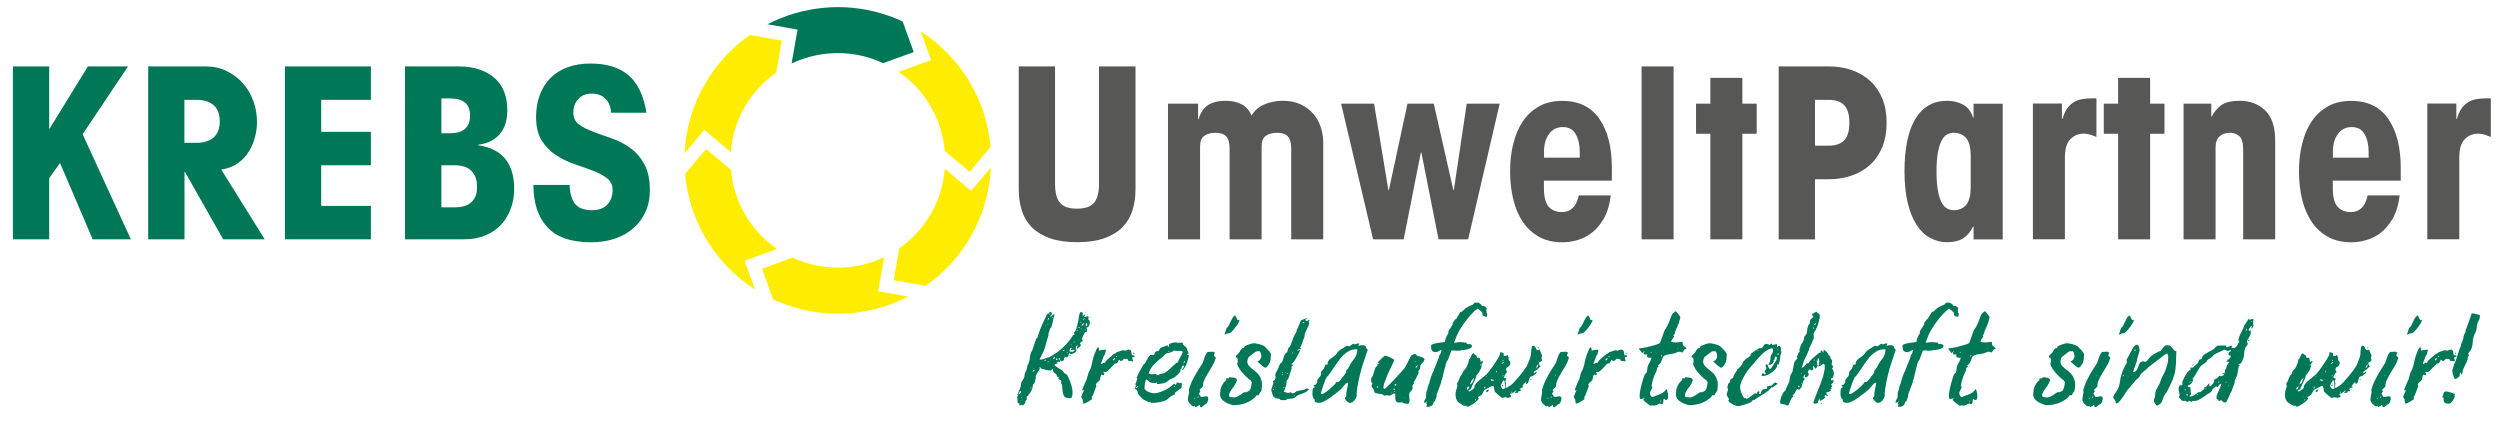<?xml version="1.0" encoding="UTF-8"?>
<svg xmlns="http://www.w3.org/2000/svg" version="1.1" viewBox="0 0 261.67 44.37">
  <defs>
    <style>
      .cls-1 {
        fill: #ffed00;
      }

      .cls-2 {
        fill: #007858;
      }

      .cls-3 {
        fill: #575756;
      }
    </style>
  </defs>
  <!-- Generator: Adobe Illustrator 28.6.0, SVG Export Plug-In . SVG Version: 1.2.0 Build 709)  -->
  <g>
    <g id="Ebene_1">
      <g>
        <path class="cls-2" d="M9.2,6.95h4.2l-4.75,7.1,5.05,11h-4l-3.4-7.95h-.05l-1.1,1.55v6.4H1.35V6.95h3.8v6.5h.05l4-6.5Z"/>
        <path class="cls-2" d="M15.5,6.95h6c.82,0,1.55.16,2.21.48.66.32,1.23.74,1.7,1.27.48.53.84,1.15,1.1,1.85s.39,1.44.39,2.23c0,.5-.07,1.02-.21,1.57-.14.55-.36,1.06-.66,1.54-.3.48-.69.88-1.16,1.21-.48.33-1.05.55-1.71.65l4.55,7.3h-4.35l-4-7.05h-.05v7.05h-3.8V6.95ZM19.3,14.95h1.25c.78,0,1.39-.19,1.81-.56s.64-.94.64-1.69-.21-1.31-.64-1.69-1.03-.56-1.81-.56h-1.25v4.5Z"/>
        <path class="cls-2" d="M29.82,25.05V6.95h9v3.5h-5.2v3.35h5.2v3.5h-5.2v4.25h5.2v3.5h-9Z"/>
        <path class="cls-2" d="M42.4,6.95h5.6c.87,0,1.62.12,2.26.35s1.17.55,1.6.95c.42.4.74.88.94,1.44.2.56.3,1.16.3,1.81,0,1.1-.27,1.95-.81,2.56s-1.29.97-2.24,1.09v.05c1.3.2,2.25.69,2.86,1.46.61.78.91,1.8.91,3.09,0,.72-.11,1.4-.34,2.04-.23.64-.56,1.2-1,1.69-.44.48-.99.87-1.65,1.15-.66.28-1.42.42-2.29.42h-6.15V6.95ZM46.2,13.95h.88c1.42,0,2.12-.62,2.12-1.85s-.71-1.8-2.12-1.8h-.88v3.65ZM46.2,21.7h1.42c.8,0,1.39-.2,1.78-.6.38-.4.56-.92.52-1.55.03-.63-.14-1.17-.52-1.6-.38-.43-.98-.65-1.78-.65h-1.42v4.4Z"/>
        <path class="cls-2" d="M59.62,19.35c.03.9.23,1.57.58,2,.35.43.94.65,1.77.65.7,0,1.23-.2,1.6-.59.37-.39.55-.91.55-1.56,0-.5-.2-.9-.59-1.2-.39-.3-.89-.56-1.49-.79-.6-.23-1.24-.45-1.93-.69-.68-.23-1.32-.55-1.92-.94s-1.1-.9-1.49-1.52-.59-1.45-.59-2.46c0-.85.13-1.62.39-2.31.26-.69.63-1.28,1.12-1.78.49-.49,1.09-.87,1.79-1.12.7-.26,1.49-.39,2.38-.39,1.72,0,3.05.41,4.01,1.24.96.83,1.58,2.13,1.86,3.91h-3.7c-.03-.62-.23-1.1-.58-1.46-.35-.36-.83-.54-1.45-.54s-1.07.19-1.41.58c-.34.38-.51.85-.51,1.4s.2.95.59,1.24c.39.29.89.55,1.49.77.6.23,1.24.45,1.92.69.68.23,1.33.56,1.93.99.6.42,1.1.99,1.49,1.69.39.7.59,1.62.59,2.75,0,.85-.15,1.61-.46,2.27-.31.67-.73,1.24-1.27,1.71-.54.48-1.19.84-1.94,1.09s-1.57.38-2.45.38c-2.12,0-3.66-.53-4.62-1.59-.97-1.06-1.45-2.53-1.45-4.41h3.8Z"/>
        <path class="cls-3" d="M118.85,6.95v12.9c0,.8-.11,1.54-.33,2.21-.22.67-.57,1.25-1.05,1.74-.48.48-1.11.86-1.89,1.14-.77.27-1.72.41-2.84.41s-2.06-.14-2.84-.41c-.77-.28-1.4-.65-1.89-1.14s-.83-1.06-1.05-1.74c-.22-.68-.33-1.41-.33-2.21V6.95h3.8v12.3c0,.9.17,1.56.51,1.97.34.42.94.62,1.79.62s1.45-.21,1.79-.62c.34-.42.51-1.07.51-1.97V6.95h3.8Z"/>
        <path class="cls-3" d="M122.25,25.05v-14.2h3.15v1.65h.05c.2-.7.53-1.2.99-1.5.46-.3,1.08-.45,1.86-.45.63,0,1.18.12,1.65.36.47.24.82.64,1.05,1.19.3-.53.75-.92,1.34-1.17s1.23-.38,1.91-.38c.73,0,1.37.12,1.9.38s.97.58,1.33,1c.35.42.61.89.77,1.41.17.52.25,1.06.25,1.61v10.1h-3.35v-9.5c0-.6-.12-1.02-.35-1.27-.23-.25-.61-.38-1.12-.38-.48,0-.88.1-1.18.31-.3.21-.45.59-.45,1.14v9.7h-3.35v-9.5c0-.6-.12-1.02-.35-1.27s-.61-.38-1.12-.38c-.48,0-.88.1-1.17.31-.3.21-.45.59-.45,1.14v9.7h-3.35Z"/>
        <path class="cls-3" d="M140.37,10.85h3.45l1.5,9.05h.05l1.95-9.05h2.75l2.05,9.05h.05l1.35-9.05h3.45l-3.3,14.2h-3.1l-1.8-9.1h-.05l-1.8,9.1h-3.2l-3.35-14.2Z"/>
        <path class="cls-3" d="M161.6,18.9v.8c0,.93.17,1.58.51,1.95.34.37.8.55,1.39.55.43,0,.8-.14,1.1-.42.3-.28.52-.73.65-1.33h3.35c-.13,1.02-.39,1.84-.76,2.48-.38.63-.81,1.13-1.3,1.49-.49.36-1,.6-1.54.74s-1.02.2-1.47.2c-.93,0-1.74-.19-2.42-.56-.68-.38-1.25-.89-1.7-1.55-.45-.66-.79-1.44-1.01-2.34-.22-.9-.34-1.88-.34-2.95s.11-2.05.34-2.95c.23-.9.56-1.68,1.01-2.34.45-.66,1.02-1.17,1.7-1.55.68-.38,1.49-.56,2.42-.56,1.72,0,3.01.63,3.88,1.89.87,1.26,1.3,2.96,1.3,5.11v1.35h-7.1ZM165.35,16.5v-.6c0-.73-.14-1.35-.42-1.85-.28-.5-.73-.75-1.35-.75s-1.1.24-1.45.73c-.35.48-.52,1.09-.52,1.82v.65h3.75Z"/>
        <path class="cls-3" d="M171.82,6.95h3.35v18.1h-3.35V6.95Z"/>
        <path class="cls-3" d="M183.87,10.85v3.15h-1.5v11.05h-3.35v-11.05h-1.5v-3.15h1.5v-2.7h3.35v2.7h1.5Z"/>
        <path class="cls-3" d="M191.42,6.95c.87,0,1.67.13,2.41.39.74.26,1.38.64,1.93,1.14.54.5.96,1.12,1.26,1.85.3.73.45,1.58.45,2.52s-.15,1.79-.45,2.53c-.3.73-.72,1.35-1.26,1.85-.54.5-1.18.88-1.93,1.14-.74.26-1.55.39-2.41.39h-1.45v6.3h-3.8V6.95h5.25ZM189.97,15.25h1.4c.75,0,1.3-.19,1.66-.56s.54-.99.54-1.84-.18-1.46-.54-1.84-.91-.56-1.66-.56h-1.4v4.8Z"/>
        <path class="cls-3" d="M206.57,25.05v-1.35h-.05c-.28.58-.64,1-1.06,1.26s-.97.39-1.64.39-1.22-.15-1.78-.44c-.55-.29-1.02-.74-1.42-1.35-.4-.61-.71-1.38-.94-2.3-.22-.92-.34-2.03-.34-3.31,0-2.42.38-4.25,1.14-5.51.76-1.26,1.87-1.89,3.34-1.89.57,0,1.1.12,1.61.38s.87.71,1.09,1.38h.05v-1.45h3.05v14.2h-3.05ZM206.27,16.3c0-.83-.15-1.44-.46-1.83-.31-.38-.75-.57-1.34-.57-.25,0-.48.06-.7.19-.22.12-.4.34-.56.65-.16.31-.28.73-.38,1.25-.09.52-.14,1.18-.14,1.96s.05,1.44.14,1.96c.09.53.22.94.38,1.25.16.31.35.53.56.65.22.12.45.19.7.19.58,0,1.03-.19,1.34-.58.31-.38.46-.99.46-1.83v-3.3Z"/>
        <path class="cls-3" d="M215.82,10.85v1.6h.05c.13-.45.3-.81.49-1.09.19-.27.42-.49.68-.65.26-.16.55-.27.88-.33.32-.06.7-.09,1.11-.09h.4v4.05c-.22-.1-.44-.18-.66-.25-.22-.07-.45-.1-.69-.1-.55,0-1.01.2-1.39.59s-.56,1.03-.56,1.91v8.55h-3.35v-14.2h3.05Z"/>
        <path class="cls-3" d="M226.55,10.85v3.15h-1.5v11.05h-3.35v-11.05h-1.5v-3.15h1.5v-2.7h3.35v2.7h1.5Z"/>
        <path class="cls-3" d="M231.45,12.2h.05c.25-.5.59-.9,1.01-1.2.43-.3,1.06-.45,1.91-.45,1.08,0,1.97.34,2.67,1.01.7.67,1.05,1.72,1.05,3.14v10.35h-3.35v-9.35c0-.72-.13-1.2-.4-1.44-.27-.24-.59-.36-.97-.36-.47,0-.84.12-1.11.38-.28.25-.41.64-.41,1.17v9.6h-3.35v-14.2h2.9v1.35Z"/>
        <path class="cls-3" d="M244.17,18.9v.8c0,.93.17,1.58.51,1.95.34.37.8.55,1.39.55.43,0,.8-.14,1.1-.42.3-.28.52-.73.65-1.33h3.35c-.13,1.02-.39,1.84-.76,2.48-.38.63-.81,1.13-1.3,1.49-.49.36-1,.6-1.54.74s-1.02.2-1.47.2c-.93,0-1.74-.19-2.42-.56-.68-.38-1.25-.89-1.7-1.55-.45-.66-.79-1.44-1.01-2.34-.22-.9-.34-1.88-.34-2.95s.11-2.05.34-2.95c.23-.9.56-1.68,1.01-2.34.45-.66,1.02-1.17,1.7-1.55.68-.38,1.49-.56,2.42-.56,1.72,0,3.01.63,3.88,1.89.87,1.26,1.3,2.96,1.3,5.11v1.35h-7.1ZM247.92,16.5v-.6c0-.73-.14-1.35-.42-1.85-.28-.5-.73-.75-1.35-.75s-1.1.24-1.45.73c-.35.48-.52,1.09-.52,1.82v.65h3.75Z"/>
        <path class="cls-3" d="M257.1,10.85v1.6h.05c.13-.45.3-.81.49-1.09s.42-.49.68-.65c.26-.16.55-.27.88-.33.32-.06.7-.09,1.11-.09h.4v4.05c-.22-.1-.44-.18-.66-.25-.22-.07-.45-.1-.69-.1-.55,0-1.01.2-1.39.59s-.56,1.03-.56,1.91v8.55h-3.35v-14.2h3.05Z"/>
        <g>
          <path class="cls-1" d="M97.45,6.29l-1.33.48-2.07.75c2.67,1.83,4.53,4.8,4.83,8.28h0l2.61,2.19,2.19-2.61h0c-.45-5.15-3.29-9.51-7.32-12.1l.61,1.67.48,1.33Z"/>
          <path class="cls-1" d="M101.66,19.99l-1.08-.91-1.69-1.42c-.26,3.4-2.06,6.43-4.76,8.32h0s-.59,3.35-.59,3.35l3.35.59h0c3.98-2.79,6.59-7.32,6.82-12.39l-1.14,1.36-.91,1.08Z"/>
          <path class="cls-2" d="M82.85,6.65c1.18-.56,2.48-.93,3.86-1.05,2.04-.18,4,.2,5.73,1.01h0s3.2-1.16,3.2-1.16l-1.16-3.2h0c-2.47-1.15-5.27-1.7-8.18-1.44-2.15.19-4.16.8-5.97,1.73l1.76.31,1.39.25-.25,1.39-.38,2.17Z"/>
          <path class="cls-1" d="M89.09,32.77c2.15-.19,4.16-.79,5.97-1.73l-1.76-.31-1.39-.25.25-1.39.38-2.17c-1.18.56-2.48.93-3.86,1.05-2.04.18-4-.2-5.72-1.01h0s-3.2,1.17-3.2,1.17l1.16,3.2h0c2.47,1.15,5.27,1.7,8.18,1.44Z"/>
          <path class="cls-1" d="M73.72,13.59l1.08.91,1.69,1.42c.26-3.4,2.06-6.43,4.75-8.32h0s.59-3.35.59-3.35l-3.35-.59h0c-3.98,2.79-6.59,7.32-6.82,12.39l1.14-1.36.91-1.08Z"/>
          <path class="cls-1" d="M77.94,27.29l1.33-.48,2.07-.75c-2.67-1.83-4.53-4.8-4.83-8.28h0s-2.61-2.19-2.61-2.19l-2.19,2.61h0c.45,5.15,3.28,9.51,7.32,12.1l-.61-1.67-.48-1.33Z"/>
        </g>
        <g>
          <path class="cls-2" d="M106.47,41.37c.05-.15.11-.29.17-.42s.12-.27.17-.41c.02-.08.04-.16.04-.23s.01-.15.04-.23c.03-.09.07-.18.14-.27.07-.09.12-.19.16-.29.03-.09.05-.17.05-.24s.02-.15.05-.24.06-.16.09-.2c.03-.04.05-.1.07-.16l.02-.05s.01-.07.03-.16c.02-.09.03-.15.02-.16l.15-.3v-.05c.07-.17.11-.33.12-.5s.05-.33.1-.5l.05-.12s.05-.08.1-.15l.41-1.23.15-.15s.02-.09.03-.14c.01-.05.03-.1.04-.14.12-.36.26-.71.42-1.07.16-.36.33-.71.49-1.05.03-.03.05-.05.06-.06.02,0,.04,0,.06-.01.02,0,.05-.02.08-.05s.06-.09.09-.18c.03.02.08.05.16.09.07.03.1.06.09.09-.02.07-.04.12-.08.17-.04.05-.07.11-.09.17,0,0,0,.02,0,.04,0,.02,0,.04,0,.06.03-.06.09-.13.17-.21s.15-.12.19-.12c.07,0,.09.03.06.09l-.04.11c-.06.18-.1.36-.13.52-.03.17-.07.34-.13.52v.05c-.04.08-.08.15-.15.19l-.14.42s-.03.09-.04.14c0,.05,0,.1.01.14l-.05.14c-.07.24-.14.46-.19.66s-.11.42-.19.65c-.02.06-.04.13-.08.22-.04.09-.08.19-.14.29-.05.1-.1.2-.15.3-.04.1-.09.17-.13.23,0,.03,0,.05.03.06.02,0,.05,0,.07,0h.05c.12,0,.27-.04.42-.11.16-.08.31-.12.46-.14.24-.14.46-.28.67-.42s.4-.29.58-.45.36-.33.52-.51c.17-.18.33-.38.49-.6.02-.02.06-.08.11-.17s.08-.15.1-.17h.16l-.09-.22s.07-.07.11-.13c.04-.06.07-.13.11-.2s.06-.14.08-.21.04-.12.04-.16c.08-.25.13-.5.16-.74.02-.24.07-.49.16-.73.09,0,.17.01.23.03s.08.08.04.19c0,.03-.01.06-.01.09s.03.06.08.08c0-.02.03-.04.06-.08.03-.04.05-.06.07-.07.04,0,.05.04.03.12-.02.04-.03.07-.04.1s-.02.04-.02.05c.07,0,.13-.01.18-.04.04-.03.1-.04.17-.04.09,0,.12.05.1.14-.03.09-.04.16-.04.2.1.02.15.1.16.24s0,.24-.03.32c-.02.07-.05.11-.07.14s-.04.05-.06.06-.05.03-.08.05-.07.05-.11.1c.07.02.09.07.08.16-.01.09-.03.16-.04.23-.03,0-.06.02-.1.02-.04,0-.07.02-.08.02-.02,0-.04.04-.07.11-.03.06-.07.13-.11.21-.04.07-.07.15-.1.22-.03.07-.05.12-.06.14-.02.04,0,.07.05.08.05.01.07.05.05.12-.02.02-.07.07-.15.13-.07.06-.12.1-.14.12v.06s0,.03.04.06.05.06.05.07v.05c-.04.07-.09.13-.17.2-.08.07-.15.12-.21.15l-.04-.05.11-.35-.2.16-.02.32c.07,0,.1.04.07.11,0,.05-.04.1-.09.14-.05.05-.11.09-.17.12-.06.04-.13.07-.19.09-.07.02-.12.03-.16.03-.05,0-.08-.01-.09-.04,0-.02-.01-.06-.01-.1l-.06.04-.12.4-.04.02s-.05.02-.06.02c-.04,0-.06-.01-.06-.03s-.02-.03-.05-.03c-.04,0-.08.01-.12.04-.04.03-.06.06-.08.11,0,.02-.01.04,0,.08,0,.04,0,.06,0,.07-.02.04-.05.08-.1.11-.05.03-.1.04-.16.04,0,0-.03-.02-.06-.04-.03-.02-.05-.04-.06-.06l-.06.2s-.04-.02-.09-.03c-.04-.01-.07-.02-.09-.02,0,0-.03,0-.05.02-.03.01-.04.02-.05.03l-.03.05s.01.02.04.02c.02,0,.04.02.04.02v.05s-.09.03-.17.04c-.08.01-.13.04-.15.08,0,.05.03.11.12.17.09.06.19.13.3.2.12.07.23.14.33.21s.17.13.19.19c0,.04.03.08.06.1s.07.05.1.07.07.04.12.07c.05.02.08.06.11.11.07.12.14.28.22.46s.15.38.21.59c.06.21.1.42.12.62.02.21,0,.39-.06.56l-.04.12-.11.04s-.02,0-.03,0c-.01,0-.03,0-.04,0-.06,0-.12,0-.2-.02-.08-.01-.13-.02-.17-.03-.12-.03-.2-.1-.25-.19-.05-.1-.09-.2-.11-.31-.02-.11-.04-.23-.05-.35,0-.12-.02-.23-.02-.32,0-.09-.02-.16-.05-.21-.03-.05-.06-.11-.08-.21,0-.02.02-.05.03-.1,0-.05.01-.08.01-.1-.02-.02-.05-.04-.09-.05-.04,0-.08-.02-.11-.04-.03-.02-.06-.04-.09-.06-.02-.02-.02-.07,0-.14.02-.05.05-.08.09-.09h-.2s-.06-.05-.07-.12c-.02-.07-.03-.11-.05-.13-.05-.06-.11-.11-.17-.14-.06-.04-.11-.09-.13-.16-.02-.02-.03-.06-.04-.12-.01-.07-.02-.11-.03-.12-.02,0-.02-.02-.02-.06-.07.04-.11.08-.12.12-.01.04-.05.06-.12.06-.17,0-.33-.02-.5-.07-.17-.05-.33-.09-.47-.14,0,0-.02,0-.03-.01l-.02-.04s0-.02-.01-.05c0-.02-.02-.04-.05-.04-.03,0-.05.02-.06.05.03,0,.04.04.03.09-.04.12-.11.25-.21.39-.1.13-.16.27-.21.41-.02.05-.02.09,0,.12.01.03,0,.06,0,.11l-.04.15s-.01.06-.02.09-.01.05-.02.09c0,.03-.02.07-.04.12-.02.07-.04.11-.08.12-.04.02-.07.05-.09.11-.02.07-.03.13-.03.19,0,.06-.02.13-.04.19,0,.02-.03.07-.06.14s-.06.13-.11.21c-.04.07-.08.13-.12.19-.04.05-.08.08-.12.08.03.02.04.03.04.05h0s-.01.02-.01.02h.01s-.04.07-.1.07c-.06,0-.1.05-.12.11-.02.06-.02.11-.01.16,0,.05,0,.1-.03.17,0,.03-.02.06-.05.07s-.05.04-.06.08v.05s.01.05.01.05v.05s-.07.07-.13.15c-.06.07-.11.12-.13.15,0-.02-.02-.04-.05-.06-.02-.02-.04-.04-.06-.04h-.05l-.17.1s-.05-.04-.04-.11.02-.12.01-.14h-.16s-.02-.03-.03-.09c0-.06-.01-.12-.01-.19s0-.13-.01-.19c0-.06-.02-.1-.03-.12l.09-.26ZM106.89,40.93c-.09,0-.16.04-.2.13-.04.09-.07.16-.1.23.08,0,.14-.02.17-.06.03-.04.06-.08.07-.14l.05-.16ZM106.83,41.97h.06l-.04-.05-.03.05ZM106.91,41.58s-.04.02-.05.05c0,.02,0,.04.02.04s.04-.01.05-.04c0-.03,0-.05-.02-.05ZM107.48,41.72s.03.02.03.05c-.02.03-.04.05-.06.05s-.03-.02-.01-.05c0-.03.03-.05.05-.05ZM107.9,40.55s-.04.02-.05.05c0,.03,0,.05.03.05.03,0,.05-.02.06-.05,0-.03,0-.05-.04-.05ZM108.2,38.73s-.06.02-.07.05l-.03.06s0,.02,0,.04c0,.02,0,.04,0,.04l.19-.11-.08-.09ZM108.2,38.58h.05v-.05s-.04,0-.04,0v.05ZM108.29,37.99h.05l-.04-.05v.05ZM109.31,37.81s.08-.02.11-.05c.03-.03.05-.07.07-.11h-.12l-.05.16ZM109.39,34.12h.06v-.05s-.05,0-.05,0v.05ZM109.72,33.91c-.06,0-.1.02-.12.06h.05s.09-.02.12-.06h-.05ZM109.65,33.52s.03-.01.06-.04c.03-.03.06-.06.09-.11,0-.02-.01-.04-.01-.06s0-.03-.01-.03h-.05l-.08.24ZM109.72,37.79s-.05.02-.06.06c0,.02,0,.04.04.04.03,0,.04-.01.05-.04,0-.04,0-.06-.02-.06ZM109.83,32.94h.05l.05-.15h-.05l-.05.15ZM109.92,37.65h.05l-.04-.05v.05ZM110.02,38.93l-.08.05.03-.05h.05ZM110.12,33.29h.05l.02-.1h-.05l-.02.1ZM110.22,37.5s0,.05.05.06c.04,0,.07-.01.09-.04.02-.03.04-.06.04-.11l.03-.07c-.06,0-.13.05-.21.16ZM110.52,37.69h.16l-.05-.2h-.05l-.06.2ZM110.84,37.45s-.02.09-.02.14c0,.05.01.07.06.07.03,0,.05,0,.05-.01,0-.04,0-.09,0-.13s-.04-.07-.09-.07ZM111.37,36.76l.05-.16s-.07.01-.1.04c-.03.03-.06.05-.09.07l.14.05ZM111.61,37.6v.05h-.06v-.05h.06ZM111.76,36.81s-.05.02-.06.06c0,.03,0,.05.03.05.03,0,.05-.02.06-.05.02-.04,0-.06-.03-.06ZM112.09,37.21v.05h-.21v-.05h.21ZM112.01,36.42c-.03.09-.05.18-.06.27,0,.09.05.13.17.13.09,0,.2-.02.31-.06l.02-.05c.03-.07-.01-.1-.11-.1-.02,0-.06.01-.11.03-.05.02-.08.03-.09.03h-.05s.08-.25.08-.25h-.16ZM112.12,36.03s-.04.02-.05.05c0,.03,0,.05.02.05s.04-.02.05-.05c0-.03,0-.05-.02-.05ZM112.47,35.74s-.08.05-.09.09l-.03.05.15-.1-.04-.04ZM112.67,34.66c.07,0,.11-.03.14-.1h-.1l-.04.1ZM112.97,35.58s-.02-.01-.05-.01c-.04,0-.06,0-.05.01,0,.02,0,.02.04.02.03,0,.05,0,.06-.02ZM112.87,34.32h.14s0-.06-.02-.07c-.03-.02-.05-.02-.09-.02l-.03.1ZM113.08,33.65c-.02.07,0,.11.02.12l.06-.05s-.05-.07-.09-.07ZM113.12,34.46h.08s0-.08-.04-.1l-.04.1ZM113.45,33.81c-.07,0-.12.03-.17.1-.04.07-.08.12-.09.16h.17l.09-.26ZM113.51,33.31s-.06.01-.09.04c-.03.03-.05.06-.06.09-.02.04,0,.07.03.07,0,0,.02-.03.05-.07.02-.04.04-.06.05-.08l.02-.06ZM113.52,34.56h.05l.03-.1h-.05l-.03.1ZM113.72,32.64l-.02.06h-.1l.02-.06h.1ZM113.66,33.9s-.03.09-.03.14c0,.05.02.08.08.08l.06-.05.03-.05s-.01-.04-.01-.06,0-.05-.01-.06c0-.02-.01-.05-.01-.07h-.07l-.03.07ZM113.82,32.84s.04.06.03.1h-.06l.04-.1ZM114.17,33.19s.04.04.03.1h-.05l.02-.1Z"/>
          <path class="cls-2" d="M113.21,41.44c.04-.11.08-.21.12-.3s.09-.19.14-.31c-.02,0-.04,0-.06.01s-.04.02-.06.02c-.03,0-.05.02-.06.02,0-.02,0-.05,0-.09,0-.04.02-.08.04-.12l.04-.11c.05-.14.11-.28.17-.42.07-.14.13-.28.19-.42l.03-.1c.03-.09.06-.18.08-.27.02-.09.04-.18.07-.27l.04-.09c.02-.07.05-.13.09-.19.04-.06.08-.12.09-.19l.05-.14c.06-.18.11-.37.14-.55.04-.19.08-.38.14-.57.02-.03.03-.07.04-.1.01-.03.02-.07.03-.1l.26-.65c.04-.06.1-.12.17-.17.03.04.05.1.07.19.02.08.03.15.02.2.03-.02.08-.04.14-.06.06-.01.12-.02.19-.03.07,0,.14-.01.21-.02.07,0,.13,0,.18,0l-.11.44-.02.06c-.03.06-.05.1-.09.11l-.31.82.04.05h.05s.04-.03.08-.06.07-.05.08-.05c0,0,.03-.01.06-.01.02,0,.04,0,.06,0,.02,0,.04,0,.04,0,.02-.02.05-.05.08-.11.03-.05.05-.09.07-.11.1-.11.22-.22.37-.34.15-.12.27-.23.38-.32.07-.07.12-.1.16-.09.04,0,.09-.04.16-.13l.12-.04c.07-.02.13-.05.21-.07.07-.02.13-.05.19-.07.06-.02.1-.03.11-.03h.06s.08,0,.11.02.06.02.11.02l.35-.11c.09,0,.16.02.2.06.04.04.07.09.08.14.01.05.02.11.02.17s.01.12.04.17c0,.03.03.05.06.06.03,0,.06,0,.08,0h.05s.06,0,.08.02c.02.01.02.06,0,.14l-.03.05-.09-.05s-.03.01-.04.01h-.03c-.02.09-.03.16-.02.21s.04.12.08.21l-.03.02-.04.02h-.06s-.02,0-.05-.02c-.02-.02-.04-.02-.05-.02h-.29c0-.11-.04-.17-.11-.19-.07-.02-.17-.03-.29-.03-.04,0-.07.01-.1.04-.02.02-.05.05-.06.07-.02.02-.04.05-.06.07-.02.02-.06.04-.11.04h-.06s-.03-.02-.07-.05-.06-.06-.08-.07h-.04s-.03.09-.07.16c-.04.07-.06.11-.08.13-.02.03-.04.06-.07.07-.03.01-.06.02-.09.02-.03,0-.06.01-.09.02s-.06.02-.08.05c-.02.02-.08.08-.16.17-.08.09-.16.18-.25.27-.09.1-.18.18-.27.26-.09.08-.15.12-.19.12h-.26s0,.06,0,.08l.04.04s.03.02.04.04.01.04,0,.07c0,.02-.02.04-.03.07-.01.03-.04.04-.08.04-.02,0-.03-.01-.05-.03-.02-.02-.04-.03-.06-.03-.02,0-.04,0-.06.01s-.04.02-.06.04c-.02.06-.04.14-.06.25-.02.11-.05.19-.06.26-.05.07-.12.14-.21.21-.09.06-.15.14-.19.22-.02.04-.02.07-.02.1s.03.05.07.06l-.39,1.05s-.07.05-.1.11c0,.02,0,.07,0,.14,0,.07.01.11.01.14-.03.02-.08.05-.16.1s-.16.1-.25.15c-.09.05-.18.1-.27.14-.1.04-.16.06-.19.06-.02,0-.03-.02-.04-.06,0-.04-.02-.09-.03-.15l-.02-.17c0-.06-.02-.1-.04-.12-.03-.04-.06-.09-.09-.14s-.03-.11,0-.19ZM116.48,37.6h.01s.01.12.01.12h.05l.17-.16-.02-.05h-.06s-.09.02-.15.06v.02ZM116.83,37.27c-.02.07-.02.11.03.12l.07-.06s-.04-.06-.1-.06ZM118.63,36.9s.04.02.07.04c.03.02.04.04.03.07h-.14l.04-.11Z"/>
          <path class="cls-2" d="M120.31,42.07s-.03,0-.05.01c-.03,0-.05.02-.06.04-.07-.09-.17-.15-.28-.19s-.21-.09-.3-.16c-.06-.05-.12-.11-.2-.19-.08-.08-.14-.15-.2-.22-.05-.05-.08-.11-.1-.18-.02-.07-.04-.14-.06-.2-.03-.06-.06-.12-.09-.17-.04-.05-.1-.08-.19-.1l.05-.16c.02-.07.03-.14.05-.21s.02-.11.01-.11h-.14l.14-.11.16-.51-.09-.05.04-.09c.03-.07.06-.16.11-.26.04-.1.1-.21.16-.32.06-.11.12-.22.19-.33.06-.11.11-.2.16-.29l.04-.07.2-.2s.05-.07.09-.16c.04-.09.07-.15.07-.19l.1-.05s-.02-.05,0-.11c.02-.04.05-.09.11-.14.05-.05.1-.1.13-.15,0-.03.03-.05.06-.05h.37s.03-.08.07-.16c.04-.08.06-.13.08-.14.06-.07.1-.1.14-.1.02,0,.03,0,.04,0,.01,0,.03,0,.04,0,.03,0,.06,0,.1-.02.03,0,.06-.04.08-.1l.02-.06s.04-.08.07-.12c.03-.04.09-.07.19-.1l.46-.16s.02,0,.04-.02.04-.03.06-.04h.02c.03.08.04.12.03.14-.01.02.03.02.12.02,0-.04.01-.09.01-.15v-.1s.07-.06.14-.09.15-.05.23-.07.16-.04.24-.04c.08,0,.13-.01.16-.01h.01s.02.01.04.01h.04l.03.1.1-.05s.07-.03.11-.05c0,0,.02.02.04.04s.04.02.04.02c.02,0,.04-.01.07-.03.03-.02.05-.03.07-.03.09,0,.13.03.12.09,0,.06.01.11.06.16.08.07.14.12.19.16.05.04.09.09.12.13.03.05.06.1.08.17.03.07.05.15.08.25,0,0,.02.01.04.04.02.02.03.04.03.05v.02s-.01.04-.01.04c-.02.07-.07.11-.15.14,0,.04.02.06.09.06.02,0,.05,0,.07.02.02.01.04.04.04.08-.02.08-.05.2-.09.34-.04.14-.07.26-.1.35l-.09.26s-.08.09-.11.16c-.03.06-.06.12-.09.17-.03.05-.06.1-.11.14-.04.04-.09.06-.16.06l.04-.06s.02-.03.04-.06c.02-.03.03-.05.05-.06l.05-.07s.02-.04.04-.06c.02-.03.02-.07,0-.11-.02-.04-.04-.06-.09-.06-.06.03-.1.08-.11.15-.02.03-.03.06-.03.09,0,.03-.01.05-.02.07,0,.02-.02.04-.02.05-.05,0-.08.03-.1.1-.03.07,0,.1.06.1-.17.22-.34.42-.52.57s-.39.27-.62.32l-.02.02s-.04.03-.04.04c-.2.18-.39.29-.57.34s-.39.07-.62.1c-.02,0-.03,0-.04,0-.01,0-.03,0-.04,0-.02-.02-.03-.05-.01-.09.02-.05,0-.07-.06-.07-.03,0-.06.01-.09.03-.03.02-.06.03-.11.03-.05,0-.12,0-.22-.02-.1-.01-.16-.03-.21-.04-.03,0-.07-.03-.11-.06l-.12-.11s-.08-.08-.13-.11c-.05-.03-.08-.04-.12-.04-.05.14-.08.27-.1.37-.02.11-.03.23-.05.37v.1c-.02.09.01.17.09.25.08.07.17.14.28.19s.23.09.35.12c.12.03.22.04.29.04.13,0,.28-.02.45-.07.17-.05.33-.11.5-.18s.33-.16.49-.26c.16-.1.3-.2.44-.3.03-.02.07-.06.11-.12.04-.05.08-.08.14-.08l.11.15.04-.02.09-.25c.11,0,.17.01.18.04.01.02.05.04.12.04.04,0,.07-.01.08-.03.01-.02.04-.03.08-.03h.05c0,.08,0,.17,0,.27,0,.1,0,.18-.02.26,0,0-.02.02-.04.04-.02.02-.03.04-.05.04l-.62.46.03.1v.05s-.07.02-.1.04c-.03.02-.07.04-.12.06-.04.02-.08.04-.12.06-.03.02-.06.04-.07.04-.11.06-.19.13-.26.21-.06.08-.15.14-.25.19-.23.11-.49.19-.76.23-.27.05-.52.07-.73.07h-.06s-.03-.02-.08-.05c-.04-.03-.07-.05-.07-.05ZM119.1,40.41c-.06.04-.11.08-.15.11-.04.03-.07.06-.09.11.05,0,.1-.02.15-.06.05-.04.09-.07.12-.11l-.04-.05ZM120.93,39.15s.06,0,.08.01.04.02.07.04c-.02,0-.03.02-.04.05,0,.03,0,.05.01.05.02,0,.05-.02.06-.07.06.02.11.02.15.02l.17-.1.41-.09c.14-.07.3-.18.47-.33.17-.15.31-.28.42-.39.07-.06.15-.14.26-.24s.16-.15.17-.15h.11c.06-.18.14-.35.24-.51.1-.16.19-.33.26-.51,0-.04.01-.07.01-.09s-.01-.06-.04-.11h-.16c-.12,0-.25,0-.38,0-.13,0-.25-.01-.36-.03-.07.07-.15.13-.24.16s-.16.06-.24.07c-.08.02-.15.03-.22.05-.07.02-.13.05-.18.1l-.09.09s-.05.06-.05.07c-.32.25-.64.52-.94.81-.3.29-.52.63-.65,1.01v.02s.03.01.04.01c.03.02.07.04.14.06s.11.04.12.04.06,0,.14-.02c.08-.01.12-.02.15-.03h.1ZM120.34,39.6c-.02.06,0,.09.04.1l.03-.1h-.06ZM121.22,36.49s.03.06.01.11h-.05l.04-.11ZM122.3,39v-.05s-.05,0-.05,0l.05.05ZM122.37,36.74s-.06.02-.08.06c0,.03,0,.05.04.05.02,0,.03-.02.04-.05.02-.04.02-.06,0-.06ZM122.97,40.41s-.05.02-.06.05c-.02.03,0,.05.03.05.02,0,.03-.02.05-.05,0-.03,0-.05-.01-.05ZM123.91,37.93s-.01.04-.02.06,0,.05.02.06l.12-.21.02-.06c-.07,0-.12.05-.15.15Z"/>
          <path class="cls-2" d="M125.1,42.43s-.04.04-.08.07c-.04.03-.07.04-.09.04s-.05,0-.08-.02c-.03-.01-.05-.03-.06-.04-.16-.13-.27-.25-.34-.34-.07-.09-.1-.18-.11-.27,0-.09,0-.2.03-.32.03-.12.06-.28.09-.48,0-.02,0-.06-.02-.14s-.01-.12,0-.14l.1-.32c.14-.42.33-.82.56-1.22.23-.4.48-.79.73-1.17.03-.06.06-.12.09-.18.03-.06.05-.13.06-.19l.11-.32c.03-.1.07-.2.12-.29.05-.1.11-.18.19-.26.02,0,.05,0,.11-.01.06,0,.12-.01.17-.01h.17c.06-.02.1-.02.12-.02,0,0,.04.02.09.05.05.02.08.05.09.06l-.1.29s.02.09.09.12c.07.03.11.06.12.11l-.07.22c-.06.2-.15.4-.26.59-.12.19-.23.39-.35.58-.12.19-.23.38-.34.58-.11.2-.2.39-.27.59l-.03.09s0,.03,0,.06-.01.07-.02.11c0,.04-.01.07-.01.11s0,.05-.01.06v.05s-.11.11-.19.18c-.09.07-.14.13-.16.17,0,0,.01.02.04.05.02.02.04.05.04.06v.05c-.04.07-.08.15-.14.24l.21.32h.24c.1-.04.19-.06.29-.06.13,0,.21.05.23.15.02.1,0,.21-.03.32-.04.14-.1.25-.17.32h-.05l-.45.35h-.05c-.07,0-.1-.03-.11-.09,0-.06-.02-.11-.06-.15-.03.03-.09.08-.19.14-.1.06-.16.09-.18.09-.04,0-.07-.02-.08-.07,0-.05-.01-.08-.01-.11ZM125.06,41.63s-.04.02-.05.06c-.02.03-.01.05.01.05.03,0,.06-.02.08-.05,0-.04,0-.06-.04-.06ZM125.3,40.4l.02-.06h-.05l.03.06ZM125.34,40.8s-.03,0-.04.02c0,.02,0,.02.02.02.03,0,.04,0,.04-.02,0-.02,0-.02-.03-.02ZM125.46,41.47s-.07.04-.09.07c-.02.03-.03.06-.04.09h.08l.05-.16ZM125.91,39.21s-.05.02-.06.05-.03.05-.04.06h.06l.04-.11ZM128.41,34.31c.09-.07.17-.16.22-.27.06-.12.12-.24.17-.36.06-.12.12-.25.19-.37s.15-.22.25-.3c.03,0,.05.03.09.08.03.05.06.11.09.17.03.06.06.12.08.17.02.05.04.08.06.08,0,0,.03,0,.06-.02.03-.02.05-.02.06-.02.03,0,.04.01.04.04s0,.06-.01.09l-.03.06c-.02.07-.07.16-.15.28-.07.12-.16.25-.26.37-.1.13-.2.25-.3.35s-.18.17-.25.2c-.04.02-.08.03-.13.03-.04,0-.09.01-.14.02s-.09.02-.13.04c-.04.02-.08.05-.11.09l-.04-.05.22-.68Z"/>
          <path class="cls-2" d="M129.03,42.41c-.34-.1-.6-.21-.79-.32-.19-.12-.32-.24-.41-.37-.08-.13-.13-.26-.13-.39s.01-.27.04-.4v-.14s.06-.21.06-.21c.02-.05.04-.11.08-.19.04-.07.08-.15.13-.23.05-.08.1-.15.16-.21.05-.06.11-.11.17-.13l.04-.25s.06.01.09.03c.03.02.06.03.08.03.02,0,.06-.04.12-.11,0,0,0-.02.02-.02.01,0,.02-.02.02-.02.31.02.52.05.62.11.09.05.14.12.14.19l-.02.07c-.03.09-.08.2-.14.33-.06.13-.15.25-.25.38-.08.1-.17.22-.25.36s-.14.26-.17.36c0,.09.02.18.05.27.03,0,.08,0,.15.02.05,0,.12.02.2.02s.12.01.11.01c.13,0,.25-.03.36-.09.1-.06.21-.12.33-.19.08-.07.16-.12.24-.17.08-.05.13-.08.14-.09h.19l.22-.09s.03-.02.06-.04.05-.02.07-.02c.08-.13.14-.25.17-.36,0-.04.02-.08.03-.13.01-.05.02-.1.03-.16,0-.02.01-.03,0-.03,0,0,0-.01,0-.03l.04-.2s-.02-.04-.05-.06c-.02-.02-.04-.04-.05-.07l-.02-.06-.08-.04c-.12-.09-.25-.2-.39-.34-.14-.13-.27-.27-.4-.42-.13-.15-.24-.3-.34-.46-.1-.16-.17-.31-.2-.45l.05-.26s0-.1,0-.19c-.01-.08-.03-.15-.04-.19-.12-.02-.17-.07-.16-.15l.04-.1.32-.31.09-.17s.03-.05.04-.06c0-.02.02-.04.03-.06.02,0,.04-.03.07-.07s.05-.07.06-.09h.05s.07,0,.09-.01c.02,0,.04,0,.05-.01,0,0,.01-.02.01-.02l.03-.04.02-.07s.02-.05.04-.06c0,0,.05-.03.14-.07.08-.04.17-.07.27-.11s.2-.06.29-.09.16-.04.18-.04c.08,0,.17,0,.28.02s.23.04.34.07.22.06.32.1c.1.04.17.08.23.12l.07.07c.06.06.14.15.26.26.11.12.2.22.27.32l.09.17s-.01.04-.01.09c0,.09,0,.21-.02.34-.01.14-.03.23-.04.29l-.03.1s-.03.1-.07.16-.08.13-.12.2c-.04.07-.09.12-.14.17-.05.05-.1.07-.15.07-.03,0-.08-.01-.13-.04-.05-.03-.11-.07-.16-.11-.05-.05-.11-.09-.17-.14-.06-.05-.11-.1-.16-.15,0-.02-.02-.03-.04-.04-.02,0-.03-.02-.05-.04l-.14-.11c.11-.04.2-.11.27-.19.07-.09.12-.17.14-.26.02-.09.01-.19-.01-.31-.02-.12-.07-.22-.14-.32-.02,0-.03,0-.05,0-.02,0-.04,0-.06,0h-.14c-.07,0-.13.01-.19.04l-.71.55s-.07.1-.1.16v.04s0,.02-.01.04l-.04.16c-.02.17.02.32.1.44.08.12.19.23.32.34.13.11.27.22.41.33.15.11.27.25.39.4.11.16.2.35.26.57s.07.5.02.82l-.04.27s-.07.09-.09.11c-.02.02-.04.04-.04.06l-.03.02s-.04.08-.07.15-.05.1-.07.1h-.2s-.05.06-.08.11-.05.08-.06.09c-.34.31-.7.52-1.08.65-.38.12-.8.19-1.26.19Z"/>
          <path class="cls-2" d="M133.28,41.51s-.02-.05-.04-.1-.04-.1-.06-.16c-.02-.05-.04-.1-.05-.15-.01-.05-.02-.08-.02-.11,0-.02-.02-.06-.03-.12s-.02-.08-.02-.09l.24-.72-.08-.11.03-.06c.07-.05.11-.08.14-.09.03,0,.06-.06.09-.16s.04-.19.02-.27-.02-.17,0-.25c0-.02.02-.06.06-.13.04-.07.07-.13.09-.17.07-.12.13-.24.18-.38.04-.14.11-.27.18-.39,0,0,.02-.03.06-.06.04-.03.07-.05.09-.06.05-.07.09-.15.12-.26.03-.06.05-.12.06-.18.02-.06.03-.13.05-.19.03-.09.07-.18.12-.25.05-.08.11-.14.21-.17l.16-.5.15-.11.36-.96c.04-.13.1-.25.17-.34.07-.1.12-.2.16-.3,0,0,0-.02,0-.02h-.01s.01-.04.01-.04v-.05s.02-.06.06-.12c.04-.06.06-.1.06-.12,0-.02.03-.08.06-.15s.07-.15.11-.24c.04-.08.07-.16.09-.24.03-.07.05-.13.06-.16l.1-.04c.07-.02.14-.05.22-.08.08-.03.16-.06.24-.08s.13-.04.14-.04c-.03.07-.06.1-.11.1s-.08.03-.1.09,0,.09.04.1c.04,0,.09.01.13.01s.08-.02.11-.06c.03-.04.07-.06.12-.06h.05l-.1.16-.02.06s.02.04.04.08c.02.05.02.07.02.08l-.02.06c-.06.18-.13.37-.23.55-.1.19-.18.38-.24.57,0,0,0,.04,0,.11,0,.06-.01.1-.02.12l-.37,1s-.01.03-.04.06c-.02.03-.04.05-.05.06l.04.05s.04,0,.06.02c.03.02.03.03.03.04.02,0,.03.01.02.04-.07,0-.15,0-.24.02-.09.02-.15.07-.19.16v.05c.09-.09.21-.14.32-.14-.02.07-.08.18-.16.34-.08.16-.17.32-.26.49s-.19.31-.29.44-.18.2-.24.21c0,.03.04.06.11.07s.1.03.08.04l-.22.22.09.05-.36,1.13s-.03.04-.05.06c0,.02-.02.04-.04.06-.02.02-.03.04-.03.04,0,0-.02.03-.05.06-.02.03-.04.05-.04.06,0,0,0,.03,0,.06,0,.03.01.05.01.06v.11c0,.06,0,.1-.01.11l-.02.07s-.04.11-.07.18c-.03.07-.05.14-.07.21-.02.07-.04.14-.07.2-.03.06-.04.11-.05.13.09,0,.17.02.22.05.06.03.14.05.24.05.07,0,.11-.01.14-.03.03-.02.07-.03.13-.03.02,0,.05.03.09.06.04.03.07.05.08.05.02,0,.03,0,.04,0,.01,0,.02,0,.03,0,.08,0,.15-.04.22-.11.07-.07.15-.11.24-.13l.77-.16s.04-.04.07-.06.06-.04.08-.05h.06s.05,0,.11.02c.05.01.09.02.11.03-.05.11-.12.2-.22.26s-.21.12-.32.17c-.11.05-.22.08-.34.12s-.21.07-.29.12c-.02,0-.04.03-.08.06-.03.03-.07.06-.12.09-.05.03-.08.06-.12.09-.03.03-.05.04-.06.04-.05.02-.11.04-.19.05-.08,0-.16.02-.25.02-.09,0-.17.02-.25.04-.08.02-.13.06-.16.11h-.56s-.04-.09-.09-.11-.11-.04-.17-.06c-.06-.01-.12-.02-.19-.02-.06,0-.11-.01-.14-.03-.02,0-.03-.02-.04-.05-.01-.03-.02-.05-.03-.06-.02,0-.04-.02-.06-.02s-.04-.02-.04-.02ZM133.32,40.72s-.06.02-.08.06c0,.03,0,.05.04.05.03,0,.04-.02.05-.05.02-.04.01-.06-.01-.06ZM133.94,41.17h.06l.03-.06h-.06l-.03.06ZM134.28,38.94s-.09.05-.11.11h.07l.04-.11ZM134.19,39.23s.05.05.11.05c.02-.05,0-.09-.04-.11l-.08.06ZM134.39,40.5s-.04.02-.06.06c0,.03,0,.05.02.05.03,0,.05-.02.06-.05.02-.04,0-.06-.03-.06ZM134.44,40s0-.02-.02-.02-.03,0-.03.02c0,.02,0,.02.01.02s.03,0,.04-.02ZM134.4,38.43h.05v-.06s-.04,0-.04,0v.06ZM134.51,39.05l.09-.05h-.11l.03.05ZM134.8,39.05s-.05.02-.06.06c-.02.03,0,.05.03.05.02,0,.05-.02.06-.05,0-.04,0-.06-.03-.06ZM135.36,36.81s-.06.06-.07.08c-.01.02-.03.05-.04.09v.05s.07-.05.1-.14v-.04s0-.03.01-.05ZM135.46,41.51s.07-.06.09-.11h-.05l-.04.11ZM136.42,33.7s-.02.03-.04.06c-.02.03-.04.05-.04.06,0,0,.02.01.02.01h.03s.05,0,.07,0c.02,0,.04-.03.07-.07,0,0,0-.02-.01-.02l-.02-.02h-.06ZM136.78,34.99l-.08.05v-.05h.08Z"/>
          <path class="cls-2" d="M137.62,41.77c-.08,0-.14-.05-.18-.15s-.06-.21-.07-.34c0-.13,0-.25.01-.37s.03-.2.04-.24c.02-.05.05-.08.11-.09.06,0,.1-.05.11-.11-.08,0-.13,0-.14-.02-.01-.02,0-.07.03-.17h.15s.05-.04.1-.12c.05-.08.09-.14.12-.19,0,0,0-.02-.03-.05s-.02-.04-.02-.05l.04-.09c.03-.09.08-.17.17-.25.09-.07.15-.16.18-.26.02-.06.02-.11.02-.16,0-.05,0-.1.02-.16.02-.07.07-.15.15-.22.07-.07.13-.14.17-.22l.1-.31s.05-.04.09-.04h.09s.08-.02.1-.06c0,0,0-.02-.01-.05,0-.02,0-.04,0-.05,0,0-.01-.02-.01-.02v-.04c.06-.16.16-.29.31-.39.14-.1.29-.21.44-.33.08-.07.15-.14.21-.23.05-.09.11-.16.18-.23.13-.12.27-.21.42-.29.14-.08.29-.17.44-.28h.05s.09.01.11.03c.03.02.07.03.12.03l.37-.26h.06s.03,0,.06.02c.03.01.04.02.04.03h.08l.3-.1c.07,0,.11,0,.12.02.01.01.01.03,0,.04,0,.02-.02.05-.05.09-.02.03-.04.07-.05.1.07,0,.12-.01.17-.03s.11-.03.17-.03c.17,0,.29.01.34.04.05.03.09.07.11.11.02.05.04.1.05.16.01.06.06.12.16.17-.04.09-.1.24-.17.46-.07.22-.15.44-.23.69-.08.24-.15.47-.22.68-.07.21-.11.36-.12.44-.09.34-.18.71-.26,1.1-.08.39-.13.77-.17,1.11v.19s0,.08,0,.11c0,.03,0,.05,0,.06l-.05.12c-.03.12-.11.26-.24.39-.13.14-.28.21-.47.21-.03,0-.07-.02-.12-.06-.06-.04-.12-.09-.17-.14-.06-.05-.11-.11-.14-.17-.04-.06-.05-.11-.04-.15,0-.02.02-.03.02-.04l.05-.05s.03-.03.05-.05l.03-.06c-.03-.22,0-.44.05-.66.06-.22.1-.44.14-.69,0-.02,0-.04-.04-.04-.02,0-.04,0-.08.01-.03,0-.05.02-.06.02-.02.02-.07.07-.13.14-.06.07-.13.15-.2.22l-.2.22c-.06.07-.11.12-.13.14-.1.08-.24.2-.43.35-.19.15-.39.3-.6.45s-.43.28-.63.39-.37.16-.49.16c-.21,0-.35-.02-.43-.08-.08-.05-.11-.17-.08-.35ZM138.25,41.09s0,.08.03.11c.02.03.05.05.11.05h.05c.24-.14.48-.31.71-.5s.44-.39.62-.59c0,0,.01-.04.04-.08.03-.05.05-.07.06-.08.02,0,.07-.02.14-.02.07,0,.11-.02.12-.02.02-.02.08-.07.16-.17s.16-.21.25-.32.17-.22.24-.32.11-.15.11-.16c.02-.04.02-.07.02-.09s-.02-.04-.05-.07c.17-.16.29-.31.35-.45.06-.14.15-.3.26-.47.1-.15.2-.28.29-.39.09-.11.17-.25.22-.42l.02-.07s.03-.11.05-.21.03-.17.03-.2c0-.04-.05-.06-.12-.06-.26,0-.5.05-.72.16s-.42.25-.6.42c-.18.17-.35.37-.51.59-.16.22-.31.43-.46.65-.15.22-.29.43-.42.63-.14.2-.27.37-.41.5-.12.24-.2.44-.25.59-.05.15-.12.34-.19.57l-.14.44ZM138.41,39.09h.06l.02-.06-.09.06ZM139.74,37.43s0,.02.03.02c.02,0,.03,0,.04-.02h-.06ZM140.45,36.71s-.03,0-.05.02-.02.02-.01.02c.03,0,.05-.02.06-.05Z"/>
          <path class="cls-2" d="M146.68,42.08s-.08.06-.16.06c-.17,0-.29-.03-.35-.09-.06-.06-.1-.14-.11-.23-.02-.09-.02-.19-.01-.3,0-.11,0-.22-.04-.32,0,0-.03-.01-.05-.01h-.04c-.07,0-.15.04-.23.11-.08.07-.17.11-.28.11-.06,0-.09,0-.1-.02,0-.02-.04-.02-.09-.02-.06,0-.11,0-.16.02-.05.02-.11.02-.17.02-.12-.11-.26-.17-.41-.18-.14-.01-.3-.04-.48-.08-.1-.02-.16-.1-.17-.22-.02-.12-.06-.22-.14-.3-.07-.07-.11-.12-.12-.17s0-.12.03-.2c.02-.07.03-.12.05-.15-.03,0-.06-.03-.09-.07-.02-.04-.04-.09-.05-.14,0-.05,0-.11,0-.17,0-.06.02-.1.03-.14v-.05c.04-.07.07-.1.11-.11l.31-.95.25-.26-.05-.06v-.05h.1s.01-.03.04-.05c.02-.02.04-.04.05-.06,0,0-.04,0-.08-.02-.05-.01-.07-.03-.08-.04,0,0,.05-.05.12-.12s.15-.16.24-.24c.09-.09.17-.17.25-.24.08-.07.13-.11.14-.11.08,0,.16.02.26.05.09.03.19.07.28.12s.18.09.26.14l.19.11-.06.21c-.17.35-.33.68-.48,1.01-.15.32-.29.66-.41,1.01,0,.02-.02.05-.04.1-.02.05-.04.11-.06.17-.04.12-.07.25-.08.37-.01.12.03.18.13.18.03,0,.15-.1.36-.31.2-.2.42-.43.67-.69.24-.25.46-.5.67-.73s.33-.38.38-.44c.14-.22.26-.44.36-.66s.21-.44.34-.66l.32-.16h.05c.07,0,.12.03.16.09.04.06.09.1.16.12.03,0,.09.02.17.04.08.02.16.05.24.08s.16.07.22.11c.06.04.08.09.07.14-.04.14-.11.25-.19.32s-.16.17-.23.29c0,.04-.02.1-.03.18-.01.08-.02.13-.02.16-.02.05-.04.11-.08.17-.04.06-.09.1-.17.11.02.02.05.03.09.04.03.01.04.04.03.07,0,.03-.04.11-.09.22-.05.11-.11.23-.17.35-.06.12-.12.24-.19.34-.06.1-.1.16-.11.17.05.02.07.04.07.06v.04s-.05.05-.1.11c-.05.06-.07.1-.07.11,0,.02,0,.06,0,.13,0,.07.01.11.01.13v.02s-.01.05-.01.05c-.03.09-.09.17-.17.25s-.14.16-.16.26c-.03.14-.02.29.01.44.03.15.03.31-.02.47,0,.02-.02.04-.03.07-.01.03-.02.05-.03.07h-.16c-.07,0-.13,0-.21-.02-.07-.01-.13-.03-.19-.05-.06-.02-.11-.05-.15-.09ZM144.13,40.61s.06-.04.08-.08c.02-.04.03-.07.04-.09-.03,0-.05,0-.09.02-.03.01-.05.04-.06.07l.04.09ZM145.62,41.19l.06-.06-.03-.06-.04.12ZM145.86,40.66s0,.08.01.11c.02.03.05.04.09.04h0v-.02h.02c.02-.06.01-.09-.02-.11-.03-.01-.06-.02-.11-.02ZM145.95,41.03h.06c.02-.07,0-.1-.04-.1l-.02.1ZM145.96,40.28s.02.04.04.06.03.04.05.04c.04,0,.07-.03.09-.1,0-.02,0-.04,0-.06,0-.02-.03-.04-.07-.04-.03.02-.05.04-.06.06-.02.02-.03.04-.04.04ZM146.97,41.72l.06-.06-.02-.05-.04.11ZM148.2,37.77s-.06.03-.09.06-.06.06-.07.09l.21-.15h-.05ZM148.42,38.23c-.07.02-.13.05-.16.08-.03.03-.06.08-.08.14,0,0,0,.02,0,.05,0,.02-.01.04-.02.05.04-.02.09-.07.14-.14s.08-.11.09-.12l.02-.06Z"/>
          <path class="cls-2" d="M153.07,36.61c-.09.07-.24.1-.45.1h-.14s-.08,0-.11-.01c-.04,0-.09-.01-.15-.02-.06,0-.11,0-.15,0s-.09,0-.16.02l-.34.92-.09.14s-.06.08-.09.17c-.04.09-.06.16-.08.22,0,.07,0,.14-.04.22l-.06.22c-.05.16-.1.34-.14.54-.03.19-.07.36-.12.5v.07c-.04.06-.06.1-.09.14,0,.02,0,.06,0,.1-.01.04-.02.08-.02.11l-.36.96v.02s-.02.01-.02.01l-.11.35.04.04-.2.56-.14.1-.06.2c-.05.12-.13.19-.24.23-.11.04-.2.06-.29.06h-.12l-.04-.05.06-.2-.08-.09.03-.11s.06-.1.07-.16l-.09.09-.03.04s0,.02-.02.02c-.01,0-.02.02-.02.02h-.19l.07-.22c.03-.06.05-.11.08-.16.02-.05.05-.1.09-.15,0-.07,0-.16,0-.27,0-.1.01-.2.02-.29l.04-.15s.05-.06.06-.09h0s0-.03.02-.05v-.09s.03-.11.03-.11c0,0,0-.02,0-.02,0,0,0-.03,0-.06l.09-.2s0-.04.01-.07c0-.03.02-.05.05-.07l.04-.12s0-.04,0-.07c0-.03.03-.11.07-.24.02-.07.04-.15.08-.26s.08-.23.14-.37c.03-.04.05-.09.08-.16.02-.06.05-.12.09-.18l.02-.1.44-1.08.06-.16s0-.04,0-.07c.01-.03.02-.06.03-.08.02-.07.03-.11.05-.12.06-.06.09-.12.11-.17l.09-.34h-.05l-.19.1s-.11.06-.17.09-.15.04-.25.04c-.22-.02-.36-.1-.4-.25-.04-.15-.05-.31-.04-.49.17-.1.35-.16.54-.19.19-.03.39-.06.62-.09l.29-.04s.01-.04.01-.06,0-.05.01-.06c0-.06.01-.12.04-.19.02-.07.04-.12.06-.17.03-.08.08-.16.12-.24l.12-.19v-.2s.11-.21.11-.21l.03-.04s.01-.02.02-.02c0,0,0-.02.02-.02.02-.02.03-.04.05-.07.03-.07.07-.13.12-.21.05-.07.09-.14.14-.22h-.04s-.02-.05-.02-.05c.07-.12.12-.18.14-.21.02-.02.03-.04.03-.04.03-.04.06-.08.08-.11.02-.03.05-.06.09-.09h.05c.03-.06.06-.12.09-.18.04-.06.07-.12.11-.17h0s.02-.04.03-.05c.04-.05.08-.1.11-.16.03-.06.07-.13.11-.22l.08.06.49-.44.35-.19c.08-.04.17-.08.28-.12.11-.04.2-.12.26-.24h.27s.02,0,.04-.01c.1,0,.17.03.22.08.05.05.11.1.19.13,0,.05.02.09.06.11l.04.04.05-.02h.12l.09.07.21.14-.04.26c0,.07,0,.13.01.21,0,.07.04.13.09.17l-.06.3-.2-.04c-.08-.02-.14-.04-.18-.08-.05-.04-.08-.1-.09-.19v-.05s.01-.06.01-.06c-.07-.09-.15-.18-.25-.26-.1-.08-.19-.14-.27-.18-.26.2-.5.43-.73.69s-.45.53-.65.81c-.2.28-.38.56-.54.84-.15.28-.27.53-.35.77l-.15.41v.02s0,.01,0,.01l-.03.05c.11-.03.21-.06.32-.07.1-.01.21-.02.33-.03l.64.06.04.09s.03.05.05.05h.05s.03,0,.04.01h.15c.22.02.3.12.24.32-.1.1-.23.17-.38.21-.15.04-.29.07-.42.09h-.16Z"/>
          <path class="cls-2" d="M152.61,39.97c.03-.1.08-.21.13-.33.05-.12.1-.23.14-.32.02,0,.05-.04.09-.08.04-.05.07-.08.08-.09l.07-.22c.05-.1.09-.16.12-.18.03-.02.09-.08.16-.17.05-.07.09-.15.14-.24.04-.09.08-.18.11-.27.03-.09.06-.18.07-.26s.03-.15.05-.21c.07-.04.11-.09.14-.15.03-.06.05-.12.07-.18.02-.06.05-.12.08-.17.03-.05.08-.1.16-.13l.12.12c.1.05.16.09.19.12.03.03.04.06.04.08,0,.02,0,.05.01.08,0,.03.04.07.09.12,0-.02.05-.05.11-.06.05,0,.09.03.11.08.02.05.04.11.06.17.02.06.02.12.02.17v.07c.03-.06.07-.1.14-.11s.12-.02.15-.02c0,0,0,.02-.02.05s-.02.04-.02.05c0,0-.03.04-.06.09s-.05.09-.06.11c-.02.07-.03.13-.03.2s-.01.14-.04.21c-.02.05-.04.11-.08.19s-.08.15-.12.22c-.04.07-.09.15-.14.21s-.1.12-.14.15c-.02.03-.03.06-.03.09,0,.03-.01.06-.02.09-.07.22-.16.44-.27.64-.1.2-.2.42-.28.65-.02,0-.05.02-.11.05-.06.03-.09.06-.1.07-.02,0-.03.02-.04.05,0,.03,0,.05.04.06.03,0,.06,0,.07,0s.05-.02.1-.05l.16-.11c.07-.04.12-.09.17-.13s.08-.08.09-.11c0-.02,0-.05,0-.09,0-.05,0-.07,0-.08.04-.1.12-.21.22-.32.11-.11.22-.22.35-.32.12-.1.25-.21.37-.3.12-.1.22-.19.3-.26.1-.1.22-.24.37-.44.15-.19.3-.39.44-.61.14-.22.28-.42.4-.62.12-.2.19-.35.22-.45,0,0,0-.03,0-.06s-.01-.05-.01-.06v-.04s0-.03.01-.04c.17,0,.28.02.33.06.05.04.07.08.06.13,0,.05,0,.09-.01.13,0,.04.03.06.11.06.07,0,.12,0,.16-.02.04-.02.08-.05.14-.1.03.03.05.08.06.15,0,.07.03.1.08.1-.03.1-.04.18-.03.23.02.05.04.1.08.14s.07.09.09.14.02.12,0,.21c-.03.09-.07.16-.11.2-.04.04-.08.07-.12.09-.04.02-.08.04-.11.06-.03.02-.05.06-.07.11-.05.16,0,.27.12.35-.09.06-.17.15-.23.27-.06.12-.11.22-.13.3,0,.02,0,.04.02.06s.05.02.09.03.06.02.09.03.04.03.04.06c0,.02-.02.06-.04.09s-.03.08-.04.12c-.04.11-.02.17.06.19l-.06.52h.11s.07-.04.18-.11c.11-.07.2-.13.27-.17.11-.07.25-.21.41-.39s.34-.39.52-.6.34-.42.48-.62c.14-.2.23-.33.27-.4.05-.1.11-.24.18-.42.07-.18.13-.33.17-.47.07-.19.1-.38.09-.55,0-.18.02-.36.08-.55.02-.04.03-.07.04-.09.01-.02.05-.03.12-.03.08,0,.13.02.16.07.03.05.05.1.08.16.02.05.05.11.08.16.03.05.08.07.17.07.02,0,.04-.02.08-.04.04-.02.06-.02.07-.02,0,0,.02.03.05.09.02.06.05.13.09.21.03.08.06.15.09.22.03.07.03.1.03.11-.03.17-.04.26-.05.27,0,.03,0,.05,0,.05,0,0,.02,0,.02.02,0,.01.02.05.04.12v.02s0,.02,0,.02c0,.04-.03.07-.06.09s-.07.03-.11.05c-.04.02-.07.03-.1.05s-.05.04-.07.07c0,.02,0,.05.01.09,0,.04.02.08.04.12s.04.08.06.11c.02.03.05.05.07.05-.12.11-.23.21-.35.31-.12.1-.24.19-.37.29v.02s0,.01,0,.01c0,.02,0,.05.05.06h.02s.02,0,.03-.01l.15-.11s.02,0,.04,0c.02,0,.04,0,.04,0-.02.06-.03.1-.04.12-.01.02-.03.04-.04.06-.02.01-.04.02-.06.04-.02.01-.06.04-.11.08-.07.07-.14.12-.19.14s-.09.03-.13.03c-.04,0-.07.02-.1.04-.03.02-.06.07-.09.14l-.16.51s-.05.03-.09.07c-.05.04-.08.06-.12.06,0-.03.01-.07.02-.12,0-.05-.01-.07-.06-.07-.02,0-.06.02-.1.06-.04.04-.08.08-.11.13s-.07.1-.1.14c-.03.05-.05.08-.06.09h.07s.07.03.05.1l-.17.05s-.08.04-.12.06c-.04.02-.07.04-.1.07,0,.04.04.06.09.06.05,0,.07.02.05.08-.03.06-.06.09-.11.09h-.08c-.06,0-.09.03-.11.1l-.03.07h-.32s.02-.07.04-.09.04-.03.06-.04c.02-.01.04-.02.05-.03s.03-.03.04-.06h-.09l-.39.29s-.03-.01-.06-.01c-.02,0-.05,0-.07.02-.03.01-.05.04-.06.08,0,.03,0,.06.01.07.02.01.03.02.05.03s.03.02.05.03c.02.01.02.04.01.07-.02.07-.06.1-.12.11-.05,0-.13.03-.22.06-.04,0-.08-.01-.11-.03-.03-.02-.07-.03-.12-.03h-.12s-.05.01-.12.03c-.07.02-.11.03-.13.03s-.06-.03-.14-.09c-.08-.06-.17-.13-.26-.21-.1-.08-.18-.16-.26-.23s-.13-.13-.14-.16c0-.02-.02-.06-.02-.12,0-.06-.02-.13-.03-.19s-.03-.13-.05-.18c-.02-.05-.04-.08-.07-.08-.04,0-.1.02-.17.05-.07.03-.16.07-.25.12s-.18.09-.25.14c-.08.05-.14.08-.18.09-.06.03-.1.08-.12.13-.02.05-.05.11-.08.18s-.07.13-.12.2c-.05.07-.13.13-.25.19,0,0-.03,0-.08.02-.04.02-.07.05-.07.09,0,0,.01.03.04.06.03.03.04.05.04.06-.02.07-.09.15-.19.24-.1.1-.22.19-.35.28-.13.09-.26.17-.39.24-.13.07-.22.1-.28.1,0,0-.02-.02-.04-.05-.02-.03-.03-.05-.04-.06h-.24s-.05-.01-.09-.04l-.12-.07s-.08-.05-.11-.07c-.03-.02-.05-.04-.06-.04-.23-.1-.39-.28-.46-.53-.07-.25-.08-.52-.02-.79l.16-.52s0-.05-.03-.11-.02-.1-.01-.11c0,0,0-.03.01-.07,0-.04.02-.07.03-.09ZM153.54,40.65c-.02.08,0,.12.06.12.05,0,.09-.05.13-.14.04-.1.06-.16.07-.18-.13,0-.22.07-.26.2ZM154.3,39.56c-.12.07-.22.17-.29.31-.07.14-.12.26-.16.38.13-.05.23-.14.29-.27.06-.13.11-.25.15-.37v-.05ZM154.23,41.57h.06l-.05-.06v.06ZM154.44,41.79s-.05.02-.06.06c0,.04,0,.06.03.06.03,0,.05-.02.06-.06.02-.04,0-.06-.03-.06ZM155,38.12s-.05.02-.06.06c0,.04,0,.06.03.06.03,0,.05-.02.06-.06.02-.04,0-.06-.03-.06ZM155.37,39.79s-.03,0-.03.02c0,.02,0,.04.01.04s.02,0,.02-.02c0,0,0-.02-.01-.04ZM155.36,40.56s0,.06.01.08c.02.02.04.02.06.02l.03-.06v-.17s-.04.03-.06.06c-.02.03-.04.06-.04.07ZM155.55,39.45s.1-.02.14-.06h-.11l-.03.06ZM155.57,40.93c.02-.07.06-.11.12-.12.05-.01.11-.02.18-.02-.02.04-.05.1-.1.16s-.1.1-.15.1c-.06,0-.08-.04-.05-.12ZM156.03,39.74s.02.08.04.09c.02.01.04.02.09.02.03,0,.08,0,.13-.02.05-.01.08-.04.09-.08,0,0-.04,0-.08,0-.05,0-.08,0-.09,0,0,0-.02-.01-.03-.03-.01-.02-.03-.04-.04-.04h-.02s-.01.01-.01.01l-.02.02s-.03.02-.03.02h-.01ZM156.61,38.82s-.02.06-.03.09c0,.04,0,.06.04.08l.06-.17h-.08ZM157.07,40.42s.04.07.09.15.08.12.1.14h.06s.07,0,.12-.02c.05-.02.08-.05.09-.09,0,0,0-.06,0-.14,0-.09,0-.18-.02-.28,0-.1-.02-.19-.04-.27-.02-.08-.03-.12-.05-.12-.03,0-.06.02-.09.07s-.07.11-.11.17c-.03.06-.06.12-.08.18-.02.06-.04.1-.04.11l-.02.1ZM157.43,37.89c-.07,0-.12.02-.17.06-.05.04-.08.08-.1.13.04,0,.09-.02.16-.07.06-.05.1-.08.12-.12ZM157.22,40.31l.04-.04s.03-.02.04-.02c0,0,.02,0,.03.02,0,.02.02.03.02.04l-.02.05-.08.06-.05-.06.03-.05ZM157.33,39.28s-.06.02-.08.06c0,.03,0,.05.04.05s.05-.02.06-.05c.02-.04,0-.06-.02-.06ZM157.33,37.67s-.05.02-.06.06c0,.03,0,.05.04.05.03,0,.04-.02.05-.05,0-.04,0-.06-.02-.06ZM157.48,39.15s0,.02.01.02.03,0,.05-.02h-.06ZM158.2,40.99s-.05.02-.06.06c0,.03,0,.05.03.05.03,0,.05-.02.06-.05.02-.04,0-.06-.03-.06ZM160.32,39.66c-.02.07-.07.1-.17.1.02-.04.04-.07.07-.08.03-.01.07-.02.1-.02ZM160.84,38.53c.05-.06.08-.11.1-.14.02-.04.04-.08.06-.14,0-.02,0-.04,0-.06,0-.02,0-.05.02-.06-.06.02-.11.07-.14.14-.04.07-.06.13-.08.18l.04.09ZM161.03,36.35s.04.02.02.06c0,.03-.03.05-.06.05-.03,0-.03-.02-.03-.05.02-.04.04-.06.06-.06ZM161.05,37.89s0-.02-.02-.02c-.03,0-.04,0-.04.02,0,.02,0,.02.01.02s.03,0,.05-.02Z"/>
          <path class="cls-2" d="M162.06,42.43s-.04.04-.08.07c-.04.03-.07.04-.09.04s-.05,0-.08-.02c-.03-.01-.05-.03-.06-.04-.16-.13-.27-.25-.34-.34-.07-.09-.1-.18-.11-.27,0-.09,0-.2.03-.32.03-.12.06-.28.09-.48,0-.02,0-.06-.02-.14s-.01-.12,0-.14l.1-.32c.14-.42.33-.82.56-1.22.23-.4.48-.79.73-1.17.03-.06.06-.12.09-.18.03-.06.05-.13.06-.19l.11-.32c.03-.1.07-.2.12-.29.05-.1.11-.18.19-.26.02,0,.05,0,.11-.01.06,0,.12-.01.17-.01h.17c.06-.02.1-.02.12-.02,0,0,.04.02.09.05.05.02.08.05.09.06l-.1.29s.02.09.09.12c.07.03.11.06.12.11l-.07.22c-.06.2-.15.4-.26.59-.12.19-.23.39-.35.58-.12.19-.23.38-.34.58-.11.2-.2.39-.27.59l-.03.09s0,.03,0,.06-.01.07-.02.11c0,.04-.01.07-.01.11s0,.05-.01.06v.05s-.11.11-.19.18c-.09.07-.14.13-.16.17,0,0,.01.02.04.05.02.02.04.05.04.06v.05c-.04.07-.08.15-.14.24l.21.32h.24c.1-.04.19-.06.29-.06.13,0,.21.05.23.15.02.1,0,.21-.03.32-.04.14-.1.25-.17.32h-.05l-.45.35h-.05c-.07,0-.1-.03-.11-.09,0-.06-.02-.11-.06-.15-.03.03-.09.08-.19.14-.1.06-.16.09-.18.09-.04,0-.07-.02-.08-.07,0-.05-.01-.08-.01-.11ZM162.02,41.63s-.04.02-.05.06c-.02.03-.01.05.01.05.03,0,.06-.02.08-.05,0-.04,0-.06-.04-.06ZM162.26,40.4l.02-.06h-.05l.03.06ZM162.3,40.8s-.03,0-.04.02c0,.02,0,.02.02.02.03,0,.04,0,.04-.02,0-.02,0-.02-.03-.02ZM162.42,41.47s-.07.04-.09.07c-.02.03-.03.06-.04.09h.08l.05-.16ZM162.87,39.21s-.05.02-.06.05c-.02.02-.03.05-.04.06h.06l.04-.11ZM165.37,34.31c.09-.07.17-.16.22-.27.06-.12.12-.24.17-.36.06-.12.12-.25.19-.37s.15-.22.25-.3c.03,0,.05.03.09.08.03.05.06.11.09.17.03.06.06.12.08.17.02.05.04.08.06.08,0,0,.03,0,.06-.02.03-.02.05-.02.06-.02.03,0,.04.01.04.04s0,.06-.01.09l-.03.06c-.02.07-.07.16-.15.28-.07.12-.16.25-.26.37-.1.13-.2.25-.3.35s-.18.17-.25.2c-.04.02-.08.03-.13.03-.04,0-.09.01-.14.02s-.09.02-.13.04c-.04.02-.08.05-.11.09l-.04-.05.22-.68Z"/>
          <path class="cls-2" d="M164.76,41.44c.04-.11.08-.21.12-.3s.09-.19.14-.31c-.02,0-.04,0-.06.01s-.04.02-.06.02c-.03,0-.05.02-.06.02,0-.02,0-.05,0-.09,0-.04.02-.08.04-.12l.04-.11c.05-.14.11-.28.17-.42.07-.14.13-.28.19-.42l.03-.1c.03-.09.06-.18.08-.27.02-.09.04-.18.07-.27l.04-.09c.02-.07.05-.13.09-.19.04-.06.08-.12.09-.19l.05-.14c.06-.18.11-.37.14-.55.04-.19.08-.38.14-.57.02-.03.03-.07.04-.1.01-.03.02-.07.03-.1l.26-.65c.04-.06.1-.12.17-.17.03.04.05.1.07.19.02.08.03.15.02.2.03-.02.08-.04.14-.06.06-.01.12-.02.19-.03.07,0,.14-.01.21-.02.07,0,.13,0,.18,0l-.11.44-.02.06c-.03.06-.05.1-.09.11l-.31.82.04.05h.05s.04-.03.08-.06.07-.05.08-.05c0,0,.03-.01.06-.01.02,0,.04,0,.06,0,.02,0,.04,0,.04,0,.02-.02.05-.05.08-.11.03-.05.05-.09.07-.11.1-.11.22-.22.37-.34.15-.12.27-.23.38-.32.07-.07.12-.1.16-.09.04,0,.09-.04.16-.13l.12-.04c.07-.02.13-.05.21-.07.07-.02.13-.05.19-.07.06-.02.1-.03.11-.03h.06s.08,0,.11.02.06.02.11.02l.35-.11c.09,0,.16.02.2.06.04.04.07.09.08.14.01.05.02.11.02.17s.01.12.04.17c0,.03.03.05.06.06.03,0,.06,0,.08,0h.05s.06,0,.08.02c.02.01.02.06,0,.14l-.03.05-.09-.05s-.03.01-.04.01h-.03c-.02.09-.03.16-.02.21s.04.12.08.21l-.03.02-.04.02h-.06s-.02,0-.05-.02c-.02-.02-.04-.02-.05-.02h-.29c0-.11-.04-.17-.11-.19-.07-.02-.17-.03-.29-.03-.04,0-.07.01-.1.04-.02.02-.05.05-.06.07s-.04.05-.06.07c-.02.02-.06.04-.11.04h-.06s-.03-.02-.07-.05c-.04-.03-.06-.06-.08-.07h-.04s-.03.09-.07.16c-.04.07-.06.11-.08.13-.02.03-.04.06-.07.07-.03.01-.06.02-.09.02-.03,0-.06.01-.09.02s-.06.02-.08.05c-.02.02-.08.08-.16.17-.08.09-.16.18-.25.27-.09.1-.18.18-.27.26-.09.08-.15.12-.19.12h-.26s0,.06,0,.08l.04.04s.03.02.04.04.01.04,0,.07c0,.02-.02.04-.03.07-.01.03-.04.04-.08.04-.02,0-.03-.01-.05-.03-.02-.02-.04-.03-.06-.03-.02,0-.04,0-.06.01s-.04.02-.06.04c-.02.06-.04.14-.06.25-.02.11-.05.19-.06.26-.05.07-.12.14-.21.21-.09.06-.15.14-.19.22-.02.04-.02.07-.02.1s.03.05.07.06l-.39,1.05s-.07.05-.1.11c0,.02,0,.07,0,.14,0,.07.01.11.01.14-.03.02-.08.05-.16.1s-.16.1-.25.15c-.09.05-.18.1-.27.14-.1.04-.16.06-.19.06-.02,0-.03-.02-.04-.06,0-.04-.02-.09-.03-.15l-.02-.17c0-.06-.02-.1-.04-.12-.03-.04-.06-.09-.09-.14s-.03-.11,0-.19ZM168.04,37.6h.01s.01.12.01.12h.05l.17-.16-.02-.05h-.06s-.09.02-.15.06v.02ZM168.39,37.27c-.02.07-.02.11.03.12l.07-.06s-.04-.06-.1-.06ZM170.18,36.9s.04.02.07.04c.03.02.04.04.03.07h-.14l.04-.11Z"/>
          <path class="cls-2" d="M172.08,41.7c-.07,0-.13.01-.18.03-.05.02-.11.03-.17.03,0,0-.02,0-.03,0-.01,0-.02,0-.03,0-.05-.11-.07-.26-.05-.44.02-.19.04-.39.09-.6.04-.21.09-.42.15-.62.06-.2.11-.37.15-.51l.14-.4s.04-.05.1-.1c.06-.05.1-.1.11-.14.03-.1.05-.21.06-.32,0-.11.02-.22.06-.33.04-.12.09-.21.14-.29s.1-.17.14-.29l.11-.26c-.24-.02-.39-.04-.44-.08-.05-.04-.07-.08-.05-.12l.02-.05s.01-.03.01-.05c.02-.03,0-.05-.04-.06h-.22s-.07-.01-.09-.03c-.02-.02-.03-.07-.03-.14,0-.03.03-.06.06-.08.03-.02.05-.05.06-.08-.05,0-.09.02-.14.07-.04.05-.1.1-.17.14.02-.05,0-.1-.03-.14-.04-.05-.08-.09-.12-.14-.05-.05-.08-.09-.11-.13-.03-.04-.04-.07-.03-.1.07,0,.21-.02.44-.06s.47-.09.73-.16c.26-.06.49-.13.7-.2.21-.07.32-.14.35-.21l.47-1.31c.09-.11.18-.23.25-.38.08-.15.15-.3.21-.45.06-.16.12-.31.17-.45.05-.15.1-.27.16-.38l.26-.24.11-.06s.04.03.09.09.1.12.16.19c.05.07.1.14.15.21.05.07.07.1.08.11,0,.04-.01.1-.03.17s-.04.15-.07.24l-.07.25-.15.36c-.03.1-.08.19-.12.27s-.09.18-.12.29c-.02.03-.02.06-.01.09,0,.02,0,.05,0,.09h-.01s-.01.02-.01.02h-.01s-.04.05-.08.07-.06.04-.07.05c.07.05.09.11.07.17-.02.07-.06.13-.12.19-.05.06-.09.13-.12.21,0,.02-.01.04-.02.07,0,.03-.01.06-.02.07.11.02.2.04.27.05.08,0,.17.01.29.01.09,0,.18-.01.27-.03.09-.02.18-.03.27-.03h.09c0,.12.02.21.03.27,0,.05.02.1.05.12.02.03.06.06.11.09s.11.09.18.16l.02.04s.03.02.03.02l-.1.06s-.03,0-.07.02c-.04.02-.06.03-.07.04-.02.02-.05.06-.09.14-.05.08-.08.13-.11.16-.06,0-.1-.01-.12-.04-.03-.02-.07-.04-.14-.04-.02,0-.03,0-.05,0-.02,0-.03,0-.05,0h-.06l-.42.17c-.08.02-.18.04-.29.06-.11.01-.22.03-.32.04-.11.02-.21.04-.31.08-.1.04-.19.1-.27.18l-.17.47c-.08.17-.2.32-.35.42v.05s.07.1.07.1c-.02.04-.05.06-.09.06s-.07.02-.09.07v.05s-.03.1,0,.14l-.32.71-.06.21s-.04.12-.07.22c-.03.1-.05.19-.07.27-.02.09-.04.16-.04.23,0,.07,0,.1,0,.1.04,0,.07,0,.08.01.01,0,0,.04,0,.09-.03.08-.08.17-.12.25s-.09.17-.12.25c-.02.09-.01.19.03.3.05.11.11.18.21.22l.76-.3s.11-.05.2-.09.14-.08.16-.09c.03-.02.08-.06.16-.14s.13-.14.14-.19c0-.02.02-.04.03-.04.02,0,.05.04.08.11.02.07.05.16.07.26.03.1.04.21.04.33,0,.12,0,.22-.03.3-.03.1-.1.15-.19.15h-.05s-.03-.03-.05-.06-.03-.05-.04-.06h-.05s-.02.01-.04.03c-.02.02-.04.04-.04.06-.02.04-.02.08,0,.11.01.03,0,.06,0,.11,0,.05-.03.1-.06.16s-.08.09-.15.09c-.04,0-.06-.01-.07-.04s-.03-.04-.08-.04c-.12.06-.23.11-.34.16s-.22.07-.35.07c0,0-.03,0-.06-.02-.03-.02-.05-.02-.06-.02,0,0-.03,0-.06.02-.03.02-.05.02-.06.02h-.06s-.07-.03-.15-.09c-.08-.06-.17-.12-.25-.19-.09-.07-.17-.14-.24-.2-.07-.06-.11-.1-.11-.12,0-.02.04-.06.08-.12.04-.05.08-.09.09-.11ZM172.86,36.81s-.05.02-.09.06c0,.04,0,.06.04.06.03,0,.05-.03.06-.09,0-.02,0-.04-.01-.04ZM173.82,41.94s-.05.02-.06.06c0,.03,0,.05.03.05.03,0,.05-.02.06-.05.02-.04,0-.06-.02-.06ZM173.84,37.35s.08-.04.1-.08c.02-.04.03-.07.04-.09h-.09l-.05.17ZM175.58,36.51h.06v-.06s-.05,0-.05,0v.06Z"/>
          <path class="cls-2" d="M176.74,42.41c-.34-.1-.6-.21-.79-.32-.19-.12-.32-.24-.41-.37-.08-.13-.13-.26-.13-.39s.01-.27.04-.4v-.14s.06-.21.06-.21c.02-.05.04-.11.08-.19.04-.07.08-.15.13-.23.05-.08.1-.15.16-.21.05-.06.11-.11.17-.13l.04-.25s.06.01.09.03c.03.02.06.03.08.03.02,0,.06-.04.12-.11,0,0,0-.02.02-.02.01,0,.02-.02.02-.02.31.02.52.05.62.11.09.05.14.12.14.19l-.02.07c-.03.09-.08.2-.14.33-.06.13-.15.25-.25.38-.08.1-.17.22-.25.36s-.14.26-.17.36c0,.09.02.18.05.27.03,0,.08,0,.15.02.05,0,.12.02.2.02s.12.01.11.01c.13,0,.25-.03.36-.09.1-.06.21-.12.33-.19.08-.07.16-.12.24-.17.08-.05.13-.08.14-.09h.19l.22-.09s.03-.02.06-.04.05-.02.07-.02c.08-.13.14-.25.17-.36,0-.04.02-.08.03-.13.01-.05.02-.1.03-.16,0-.02.01-.03,0-.03,0,0,0-.01,0-.03l.04-.2s-.02-.04-.05-.06c-.02-.02-.04-.04-.05-.07l-.02-.06-.08-.04c-.12-.09-.25-.2-.39-.34-.14-.13-.27-.27-.4-.42-.13-.15-.24-.3-.34-.46-.1-.16-.17-.31-.2-.45l.05-.26s0-.1,0-.19c-.01-.08-.03-.15-.04-.19-.12-.02-.17-.07-.16-.15l.04-.1.32-.31.09-.17s.03-.05.04-.06c0-.02.02-.04.03-.06.02,0,.04-.03.07-.07s.05-.07.06-.09h.05s.07,0,.09-.01c.02,0,.04,0,.05-.01,0,0,.01-.02.01-.02l.03-.04.02-.07s.02-.05.04-.06c0,0,.05-.03.14-.07.08-.04.17-.07.27-.11s.2-.06.29-.09.16-.04.18-.04c.08,0,.17,0,.28.02s.23.04.34.07.22.06.32.1c.1.04.17.08.23.12l.07.07c.06.06.14.15.26.26.11.12.2.22.27.32l.09.17s-.01.04-.01.09c0,.09,0,.21-.02.34-.01.14-.03.23-.04.29l-.03.1s-.03.1-.07.16-.08.13-.12.2c-.04.07-.09.12-.14.17-.05.05-.1.07-.15.07-.03,0-.08-.01-.13-.04-.05-.03-.11-.07-.16-.11-.05-.05-.11-.09-.17-.14-.06-.05-.11-.1-.16-.15,0-.02-.02-.03-.04-.04s-.03-.02-.05-.04l-.14-.11c.11-.04.2-.11.27-.19.07-.09.12-.17.14-.26.02-.09.01-.19-.01-.31-.02-.12-.07-.22-.14-.32-.02,0-.03,0-.05,0-.02,0-.04,0-.06,0h-.14c-.07,0-.13.01-.19.04l-.71.55s-.07.1-.1.16v.04s0,.02-.01.04l-.04.16c-.02.17.02.32.1.44.08.12.19.23.32.34.13.11.27.22.41.33.15.11.27.25.39.4.11.16.2.35.26.57s.07.5.02.82l-.04.27s-.07.09-.09.11c-.02.02-.04.04-.04.06l-.03.02s-.04.08-.07.15-.05.1-.07.1h-.2s-.05.06-.08.11-.05.08-.06.09c-.34.31-.7.52-1.08.65-.38.12-.8.19-1.26.19Z"/>
          <path class="cls-2" d="M180.88,41.93s.03-.05.06-.1l.05-.07-.05-.05s-.05-.09-.09-.14c-.03-.05-.06-.11-.09-.17-.03-.06-.03-.13-.01-.19,0-.02,0-.07.03-.13.02-.06.04-.13.06-.19s.03-.13.03-.18-.03-.08-.08-.09l.09-.47.12-.04.14-.41s0-.02.03-.02c.02-.02.03-.02.04-.02.02-.02.05-.03.09-.05.04-.02.08-.03.1-.05,0-.02.01-.05.02-.07,0-.02,0-.04,0-.06.05-.14.12-.27.2-.38.08-.11.16-.25.24-.42.06-.02.11-.05.16-.1.04-.05.09-.1.13-.15.04-.05.08-.1.11-.14s.06-.06.08-.06v-.06c.05-.12.1-.22.16-.3.06-.07.12-.14.2-.21.07-.06.16-.12.25-.18.09-.06.19-.13.29-.21-.02,0-.03-.02-.03-.05s0-.04,0-.05c.03-.06.09-.12.17-.18.08-.06.17-.12.26-.19.09-.06.18-.12.27-.17s.16-.1.21-.14c.03,0,.07.01.11.01.1,0,.17-.02.22-.07.04-.05.09-.1.12-.16s.08-.11.12-.16c.04-.05.11-.07.21-.07.02,0,.02,0,.02.01h.03s.05.01.11.04.11.05.12.06h.05l.21-.16s.03.05.03.09c0,.05.03.07.07.07.03,0,.08-.02.16-.03.07-.01.11-.02.13-.03.02,0,.04,0,.06-.01l.05-.02s.05.02.06.05c0,.03,0,.07,0,.11,0,.04,0,.07,0,.1,0,.03.03.04.07.04,0,0,.02-.02.04-.05s.03-.04.04-.05h.04c.06-.01.1.01.14.06.03.05.06.1.07.16.01.06.02.13.01.21,0,.07-.01.14-.02.19l.12-.05s-.05.1-.08.16c-.06.19-.1.39-.12.6s-.06.41-.13.6h-.17s-.02.08-.02.12c0,.04,0,.08,0,.12-.03.1-.1.21-.21.32-.11.11-.23.22-.37.31-.14.1-.28.18-.43.24s-.27.1-.38.1c-.07,0-.12,0-.17-.02s-.06-.06-.04-.14c.03-.07.08-.12.16-.15,0,.02.03.04.06.08.03.04.06.06.07.07.07,0,.11-.03.14-.1.02-.06,0-.09-.06-.1-.06,0-.08-.05-.05-.11.02-.07.04-.11.07-.13.03-.02.06-.07.09-.14.02-.08.02-.15-.03-.21-.04-.05-.05-.11-.02-.18v-.04s.04-.02.07-.03c.03-.01.05-.02.07-.02.03,0,.05.03.06.08.02.05.04.11.06.17.02.06.05.12.09.17.04.05.08.07.13.07.02,0,.06-.05.12-.14s.14-.19.21-.31c.07-.12.14-.23.21-.33.06-.1.1-.16.11-.18.02-.05.02-.12.02-.21,0-.09-.04-.14-.11-.14-.03.04-.06.07-.07.08-.01.01-.03.04-.04.08-.02.05-.02.11,0,.19h-.1s-.02.07,0,.09.01.05,0,.09c-.05.14-.12.23-.22.28-.1.05-.21.07-.34.07.02-.05.04-.09.07-.13.03-.04.06-.08.08-.12.04-.14.07-.27.07-.4,0-.12.03-.25.08-.37.02-.06.04-.11.08-.15.04-.04.06-.09.08-.15.03-.07.04-.15.03-.26s-.06-.16-.18-.16c-.22.07-.42.17-.6.31s-.36.29-.52.46c-.17.17-.32.34-.47.52-.14.18-.28.34-.42.49-.28.31-.53.63-.73.97-.21.34-.37.68-.49,1.04-.03.12-.04.24-.03.38.02.14.05.27.09.4.04.13.1.26.16.37.06.12.12.21.18.29.04,0,.07-.01.09-.02.02,0,.03,0,.05,0,.02,0,.04,0,.04.01v.04s0,.02,0,.02.02.01.06.01c.05,0,.12-.03.21-.09s.18-.12.27-.2c.09-.07.18-.14.27-.2.09-.06.16-.09.21-.09,0,0,0,.02.01.02.02,0,.02.02.02.02h.05s.04-.06.08-.14c.05-.08.1-.12.16-.12.02.02.04.04.06.06.02.02.03.04.02.05,0,0,0,.02-.03.05s-.04.04-.04.05v.05s0,.04.04.04c.08,0,.15-.03.21-.09-.03,0-.05-.02-.04-.05,0-.02,0-.05.02-.07.03-.1.11-.21.24-.34l.06.11c.05-.07.11-.11.17-.11.03,0,.06,0,.08.01s.04.01.07.01c.02-.04.02-.08.01-.11,0-.03,0-.07.01-.11v-.05s.5-.1.5-.1c.03-.04.08-.1.15-.18.07-.08.13-.12.2-.12.03,0,.07.02.14.06.07.04.1.06.09.08l-.5.36h-.14c-.1.14-.22.27-.37.39s-.31.22-.47.32c-.16.1-.32.2-.48.3-.16.1-.31.2-.45.31,0,0-.01-.01-.06-.01s-.08,0-.1.01c0,0-.03.03-.05.07-.03.04-.05.07-.06.07-.04.05-.13.11-.27.17-.14.06-.29.12-.45.17s-.32.09-.46.12c-.15.03-.24.05-.29.05-.04,0-.12-.02-.23-.06-.11-.04-.23-.09-.34-.15s-.22-.12-.3-.19c-.08-.07-.12-.13-.1-.18ZM182.46,38.35s-.02.01-.02.04c0,.02,0,.02,0,.02.02,0,.03,0,.04-.02,0,0,0-.02-.01-.04ZM182.96,41.39s.02.02.01.06c0,.02-.02.04-.04.04-.03,0-.05-.01-.04-.04,0-.04.03-.06.06-.06ZM184.01,36.65s-.05.02-.06.05c0,.03,0,.05.04.05.02,0,.04-.02.05-.05,0-.03,0-.05-.03-.05ZM186.04,37.05s0,.04.01.06c0,.02.02.04.04.04.02,0,.05-.02.07-.05l.05-.05s-.01-.02-.04-.02l-.06-.04h-.05s-.02.06-.02.06ZM186.06,36.55s0,.07.03.1l.04-.1h-.06Z"/>
          <path class="cls-2" d="M186.43,41.58c.04-.12.09-.24.16-.37.06-.13.16-.25.28-.34l.03-.07c.05-.15.11-.3.19-.44.08-.15.14-.29.19-.44.02-.1.03-.2.05-.31.02-.1.04-.21.06-.3.04-.07.08-.13.11-.2s.07-.14.12-.22c.03-.08.04-.16.04-.23,0-.07.02-.15.04-.23.02-.06.03-.11.04-.17.01-.05.03-.11.04-.17v-.06s0-.04.01-.06c.02-.06.07-.14.15-.25.08-.1.15-.15.21-.16-.02,0-.03-.04-.05-.1-.02-.08-.02-.12-.01-.15l.02-.09.08-.07v-.14l.2-.25s-.03-.05-.04-.07c0-.02-.02-.04-.02-.07l.15-.45s.04-.1.06-.15c.08-.07.14-.15.17-.24s.07-.18.11-.27l.04-.29c.06-.06.11-.11.15-.17.04-.05.08-.11.11-.18v-.04c.02-.12.03-.23.04-.33,0-.1.03-.21.08-.33l.04-.14c.07-.07.12-.15.16-.24,0-.03,0-.06,0-.09,0-.03,0-.06,0-.11.02-.09.07-.17.14-.23.07-.06.15-.12.23-.18,0-.04-.01-.07-.04-.1-.02-.02-.06-.07-.1-.15v-.05s.05-.06.06-.07c.07,0,.13-.03.21-.09s.15-.09.23-.09c0,.02.02.05.03.07.01.02.02.04.03.07.04.02.07.03.1.04.02,0,.05.02.09.04.06.15.07.32.03.5-.04.18-.09.37-.15.56l-.08.22s-.02.04-.03.06c-.01.02-.02.04-.02.06-.04.12-.1.24-.17.35-.08.11-.14.23-.19.35l.03.14c0,.06-.01.11,0,.16,0,.05,0,.1,0,.16-.06.12-.11.23-.15.35-.04.12-.09.24-.15.35-.03.06-.06.11-.08.16s-.05.1-.09.16v.05s-.03.19-.03.19l-.06.05-.05.15c-.07.19-.16.38-.25.55-.1.18-.17.36-.23.55l-.03.06c-.02.06-.03.12-.04.17-.01.06-.03.12-.06.17l-.05.16.05-.04c.11-.05.2-.12.28-.21s.15-.18.22-.27c.08.02.13.02.17.02l.12-.21c.14-.16.29-.3.45-.43.16-.13.31-.26.46-.4l.08-.06s.07-.02.09-.02.03,0,.04,0c.01,0,.03,0,.04,0v-.17l.03-.06h.06l.06.04.12.22.05-.34c.12.07.23.15.32.25s.16.22.21.35l.05.02.07.07c.04.06.06.12.07.2s.04.13.11.16c.03.04.05.09.04.14s-.01.11-.02.16c0,.05-.01.11-.02.17s.02.1.07.14l.09.11-.04.09-.1.1.05.05c.07.09.11.2.14.33.03.13.02.26-.02.4l-.06.19c-.06,0-.12.03-.2.1-.03.08-.01.15.04.2l.08-.02.09-.07h.02c.02.05.03.09.03.12s0,.07,0,.11c-.03.06-.07.11-.12.14-.05.04-.09.08-.12.14v.06s.08.07.08.07l.02.1-.1.06v.06s.09.02.09.02c-.02.03-.04.05-.08.06s-.07.02-.1.04c.03.07.05.13.05.2l-.14.05-.12.06h-.05l-.12.02-.04.11.02.1.08.06.11.15c-.07,0-.13-.03-.19-.06-.06-.03-.13-.05-.19-.06-.02.05-.02.09,0,.13.02.04.03.08.05.12,0,.02-.01.03-.02.03,0,0-.01.01-.02.03-.08.05-.16.1-.24.16-.07.05-.15.1-.24.14l-.06-.07v-.1s.05-.06.05-.06l-.1.02c-.03.07-.06.13-.07.18-.02.05-.03.11-.05.18-.05.06-.11.1-.17.12-.06.02-.12.03-.18.03-.04,0-.07-.02-.09-.05-.02-.02-.03-.05-.05-.09.02-.07.05-.13.07-.2.02-.07.05-.13.08-.2.09-.27.19-.53.3-.8.11-.27.22-.54.32-.8l.24-.67c.03-.14.06-.28.09-.41.02-.13.05-.27.09-.41,0-.07,0-.13,0-.21,0-.07,0-.14,0-.21,0-.02-.02-.05-.04-.07-.02-.02-.04-.04-.06-.07-.1.04-.19.09-.27.16-.08.06-.17.11-.27.13l-.02-.02c.04-.16.07-.32.09-.48.02-.16-.02-.3-.12-.4l-.08.3-.07.06c.02.07.03.15.04.23.01.08.03.15.06.22v.05s-.19.27-.19.27l-.05-.02s-.09-.09-.11-.15c-.03-.06-.07-.1-.12-.12-.02.06-.02.11,0,.16.02.05.02.1,0,.17v.04s-.06.08-.14.11l-.22-.12-.1.06-.11.24.11.16s0,.03-.01.05v.07c-.04.07-.08.13-.13.18-.05.05-.11.08-.18.08-.03,0-.06,0-.08-.01l-.02-.15s.02-.04.04-.06.03-.05.05-.06l-.08-.02c-.07.1-.13.2-.17.3l.14.15v.06s-.02.05-.02.05l-.1.09-.04.14c-.03.09-.06.19-.09.28-.02.1-.05.19-.09.28-.03.05-.08.1-.12.14-.05.05-.09.09-.12.14-.03-.02-.04-.04-.06-.06-.01-.02-.02-.04-.03-.06-.08.02-.13.05-.17.1-.04.05-.07.1-.1.16-.03.06-.06.12-.09.18-.03.06-.08.11-.14.14l-.09.17.09-.04.02.06-.21.2c-.06.12-.11.24-.16.36-.05.12-.11.25-.17.36l-.12.06c-.06,0-.11-.03-.14-.06s-.08-.06-.13-.07c-.05,0-.1-.01-.16-.02-.05,0-.11-.01-.16-.02-.05-.01-.1-.04-.13-.07-.03-.03-.04-.08-.03-.15,0-.09.02-.18.05-.28.03-.1.05-.19.06-.28ZM187.45,39.8l.07-.05h-.05s-.02.05-.02.05ZM188.22,40.35c-.02.07,0,.14.05.2l.09-.09s-.03-.07-.05-.07c-.03,0-.05-.02-.09-.04ZM188.52,39.06l.04.06.05-.02v-.07s-.09.04-.09.04ZM188.52,40.14h.05s.01-.09.01-.09h-.04s-.03.09-.03.09ZM188.72,36.2l.03.06v-.05s-.01-.06-.01-.06v.05ZM189.39,34.66h.04s.03-.06.03-.06h-.04s-.03.06-.03.06ZM189.78,34.36l.1.06v-.09l-.07-.11v.05s-.03.09-.03.09ZM189.84,37.76h.06s.01-.05.01-.05v-.12s-.08.17-.08.17ZM189.87,38.19h.02s.09-.02.15-.09l-.17.09ZM190.04,33.82l-.11.09-.05.11h.03s.12-.07.12-.07l.05-.11h-.04ZM190.54,38.13l.06.02-.03-.14-.04.11ZM190.7,42.2s-.03.06-.06.07c-.03.01-.06.02-.07.03.02-.06.05-.11.1-.16l.04.06Z"/>
          <path class="cls-2" d="M192.89,41.77c-.08,0-.14-.05-.18-.15s-.06-.21-.07-.34c0-.13,0-.25.01-.37s.03-.2.04-.24c.02-.05.05-.08.11-.09.06,0,.1-.05.11-.11-.08,0-.13,0-.14-.02-.01-.02,0-.07.03-.17h.15s.05-.04.1-.12c.05-.08.09-.14.12-.19,0,0,0-.02-.03-.05s-.02-.04-.02-.05l.04-.09c.03-.09.08-.17.17-.25.09-.07.15-.16.18-.26.02-.06.02-.11.02-.16,0-.05,0-.1.02-.16.02-.07.07-.15.15-.22.07-.07.13-.14.17-.22l.1-.31s.05-.04.09-.04h.09s.08-.02.1-.06c0,0,0-.02-.01-.05,0-.02,0-.04,0-.05,0,0-.01-.02-.01-.02v-.04c.06-.16.16-.29.31-.39.14-.1.29-.21.44-.33.08-.07.15-.14.21-.23.05-.09.11-.16.18-.23.13-.12.27-.21.42-.29.14-.08.29-.17.44-.28h.05s.09.01.11.03c.03.02.07.03.12.03l.37-.26h.06s.03,0,.06.02c.03.01.04.02.04.03h.08l.3-.1c.07,0,.11,0,.12.02.01.01.01.03,0,.04,0,.02-.02.05-.05.09-.02.03-.04.07-.05.1.07,0,.12-.01.17-.03s.11-.03.17-.03c.17,0,.29.01.34.04.05.03.09.07.11.11.02.05.04.1.05.16.01.06.06.12.16.17-.04.09-.1.24-.17.46-.07.22-.15.44-.23.69-.08.24-.15.47-.22.68-.07.21-.11.36-.12.44-.09.34-.18.71-.26,1.1-.08.39-.13.77-.17,1.11v.19s0,.08,0,.11c0,.03,0,.05,0,.06l-.05.12c-.03.12-.11.26-.24.39-.13.14-.28.21-.47.21-.03,0-.07-.02-.12-.06-.06-.04-.12-.09-.17-.14-.06-.05-.11-.11-.14-.17-.04-.06-.05-.11-.04-.15,0-.02.02-.03.02-.04l.05-.05s.03-.03.05-.05l.03-.06c-.03-.22,0-.44.05-.66.06-.22.1-.44.14-.69,0-.02,0-.04-.04-.04-.02,0-.04,0-.08.01-.03,0-.05.02-.06.02-.02.02-.07.07-.13.14-.06.07-.13.15-.2.22l-.2.22c-.06.07-.11.12-.13.14-.1.08-.24.2-.43.35-.19.15-.39.3-.6.45s-.43.28-.63.39-.37.16-.49.16c-.21,0-.35-.02-.43-.08-.08-.05-.11-.17-.08-.35ZM193.53,41.09s0,.08.03.11c.02.03.05.05.11.05h.05c.24-.14.48-.31.71-.5s.44-.39.62-.59c0,0,.01-.04.04-.08.03-.05.05-.07.06-.08.02,0,.07-.02.14-.02.07,0,.11-.02.12-.02.02-.02.08-.07.16-.17s.16-.21.25-.32.17-.22.24-.32.11-.15.11-.16c.02-.04.02-.07.02-.09s-.02-.04-.05-.07c.17-.16.29-.31.35-.45.06-.14.15-.3.26-.47.1-.15.2-.28.29-.39.09-.11.17-.25.22-.42l.02-.07s.03-.11.05-.21.03-.17.03-.2c0-.04-.05-.06-.12-.06-.26,0-.5.05-.72.16-.22.11-.42.25-.6.42-.18.17-.35.37-.51.59-.16.22-.31.43-.46.65-.15.22-.29.43-.42.63-.14.2-.27.37-.41.5-.12.24-.2.44-.25.59-.05.15-.12.34-.19.57l-.14.44ZM193.69,39.09h.06l.02-.06-.09.06ZM195.02,37.43s0,.02.03.02c.02,0,.03,0,.04-.02h-.06ZM195.73,36.71s-.03,0-.05.02c-.02.02-.02.02-.01.02.03,0,.05-.02.06-.05Z"/>
          <path class="cls-2" d="M202.42,36.61c-.09.07-.24.1-.45.1h-.14s-.08,0-.11-.01c-.04,0-.09-.01-.15-.02-.06,0-.11,0-.15,0s-.09,0-.16.02l-.34.92-.09.14s-.06.08-.09.17c-.04.09-.06.16-.08.22,0,.07,0,.14-.04.22l-.06.22c-.05.16-.1.34-.14.54-.03.19-.07.36-.12.5v.07c-.04.06-.06.1-.09.14,0,.02,0,.06,0,.1-.01.04-.02.08-.02.11l-.36.96v.02s-.02.01-.02.01l-.11.35.04.04-.2.56-.14.1-.06.2c-.05.12-.13.19-.24.23-.11.04-.2.06-.29.06h-.12l-.04-.05.06-.2-.08-.09.03-.11s.06-.1.07-.16l-.09.09-.03.04s0,.02-.02.02c-.01,0-.02.02-.02.02h-.19l.07-.22c.03-.06.05-.11.08-.16.02-.05.05-.1.09-.15,0-.07,0-.16,0-.27,0-.1.01-.2.02-.29l.04-.15s.05-.06.06-.09h0s0-.03.02-.05v-.09s.03-.11.03-.11c0,0,0-.02,0-.02,0,0,0-.03,0-.06l.09-.2s0-.04.01-.07c0-.03.02-.05.05-.07l.04-.12s0-.04,0-.07c0-.03.03-.11.07-.24.02-.07.04-.15.08-.26s.08-.23.14-.37c.03-.04.05-.09.08-.16.02-.06.05-.12.09-.18l.02-.1.44-1.08.06-.16s0-.04,0-.07c.01-.03.02-.06.03-.08.02-.07.03-.11.05-.12.06-.06.09-.12.11-.17l.09-.34h-.05l-.19.1s-.11.06-.17.09-.15.04-.25.04c-.22-.02-.36-.1-.4-.25-.04-.15-.05-.31-.04-.49.17-.1.35-.16.54-.19.19-.03.39-.06.62-.09l.29-.04s.01-.04.01-.06,0-.05.01-.06c0-.06.01-.12.04-.19.02-.07.04-.12.06-.17.03-.08.08-.16.12-.24l.12-.19v-.2s.11-.21.11-.21l.03-.04s.01-.02.02-.02c0,0,0-.02.02-.02.02-.02.03-.04.05-.07.03-.07.07-.13.12-.21.05-.07.09-.14.14-.22h-.04s-.02-.05-.02-.05c.07-.12.12-.18.14-.21.02-.02.03-.04.03-.04.03-.04.06-.08.08-.11.02-.03.05-.06.09-.09h.05c.03-.06.06-.12.09-.18.04-.06.07-.12.11-.17h0s.02-.04.03-.05c.04-.05.08-.1.11-.16.03-.06.07-.13.11-.22l.08.06.49-.44.35-.19c.08-.04.17-.08.28-.12.11-.04.2-.12.26-.24h.27s.02,0,.04-.01c.1,0,.17.03.22.08.05.05.11.1.19.13,0,.05.02.09.06.11l.04.04.05-.02h.12l.09.07.21.14-.04.26c0,.07,0,.13.01.21,0,.07.04.13.09.17l-.06.3-.2-.04c-.08-.02-.14-.04-.18-.08-.05-.04-.08-.1-.09-.19v-.05s.01-.06.01-.06c-.07-.09-.15-.18-.25-.26-.1-.08-.19-.14-.27-.18-.26.2-.5.43-.73.69s-.45.53-.65.81c-.2.28-.38.56-.54.84-.15.28-.27.53-.35.77l-.15.41v.02s0,.01,0,.01l-.03.05c.11-.03.21-.06.32-.07.1-.01.21-.02.33-.03l.64.06.04.09s.03.05.05.05h.05s.03,0,.04.01h.15c.22.02.3.12.24.32-.1.1-.23.17-.38.21-.15.04-.29.07-.42.09h-.16Z"/>
          <path class="cls-2" d="M204.45,41.7c-.07,0-.13.01-.18.03-.05.02-.11.03-.17.03,0,0-.02,0-.03,0-.01,0-.02,0-.03,0-.05-.11-.07-.26-.05-.44.02-.19.04-.39.09-.6.04-.21.09-.42.15-.62.06-.2.11-.37.15-.51l.14-.4s.04-.05.1-.1c.06-.05.1-.1.11-.14.03-.1.05-.21.06-.32,0-.11.02-.22.06-.33.04-.12.09-.21.14-.29s.1-.17.14-.29l.11-.26c-.24-.02-.39-.04-.44-.08-.05-.04-.07-.08-.05-.12l.02-.05s.01-.03.01-.05c.02-.03,0-.05-.04-.06h-.22s-.07-.01-.09-.03c-.02-.02-.03-.07-.03-.14,0-.03.03-.06.06-.08.03-.02.05-.05.06-.08-.05,0-.09.02-.14.07-.04.05-.1.1-.17.14.02-.05,0-.1-.03-.14-.04-.05-.08-.09-.12-.14-.05-.05-.08-.09-.11-.13-.03-.04-.04-.07-.03-.1.07,0,.21-.02.44-.06s.47-.09.73-.16c.26-.06.49-.13.7-.2.21-.07.32-.14.35-.21l.47-1.31c.09-.11.18-.23.25-.38.08-.15.15-.3.21-.45.06-.16.12-.31.17-.45.05-.15.1-.27.16-.38l.26-.24.11-.06s.04.03.09.09.1.12.16.19c.05.07.1.14.15.21.05.07.07.1.08.11,0,.04-.01.1-.03.17s-.04.15-.07.24l-.07.25-.15.36c-.03.1-.08.19-.12.27s-.09.18-.12.29c-.02.03-.02.06-.01.09,0,.02,0,.05,0,.09h-.01s-.01.02-.01.02h-.01s-.04.05-.08.07-.06.04-.07.05c.07.05.09.11.07.17-.02.07-.06.13-.12.19-.05.06-.09.13-.12.21,0,.02-.01.04-.02.07,0,.03-.01.06-.02.07.11.02.2.04.27.05.08,0,.17.01.29.01.09,0,.18-.01.27-.03.09-.02.18-.03.27-.03h.09c0,.12.02.21.03.27,0,.05.02.1.05.12.02.03.06.06.11.09s.11.09.18.16l.02.04s.03.02.03.02l-.1.06s-.03,0-.07.02c-.04.02-.06.03-.07.04-.02.02-.05.06-.09.14-.05.08-.08.13-.11.16-.06,0-.1-.01-.12-.04-.03-.02-.07-.04-.14-.04-.02,0-.03,0-.05,0-.02,0-.03,0-.05,0h-.06l-.42.17c-.08.02-.18.04-.29.06-.11.01-.22.03-.32.04-.11.02-.21.04-.31.08-.1.04-.19.1-.27.18l-.17.47c-.08.17-.2.32-.35.42v.05s.07.1.07.1c-.02.04-.05.06-.09.06s-.07.02-.09.07v.05s-.03.1,0,.14l-.32.71-.06.21s-.04.12-.07.22c-.03.1-.05.19-.07.27-.02.09-.04.16-.04.23,0,.07,0,.1,0,.1.04,0,.07,0,.08.01.01,0,0,.04,0,.09-.03.08-.08.17-.12.25s-.09.17-.12.25c-.02.09-.01.19.03.3.05.11.11.18.21.22l.76-.3s.11-.05.2-.09.14-.08.16-.09c.03-.02.08-.06.16-.14s.13-.14.14-.19c0-.02.02-.04.03-.04.02,0,.05.04.08.11.02.07.05.16.07.26.03.1.04.21.04.33,0,.12,0,.22-.03.3-.03.1-.1.15-.19.15h-.05s-.03-.03-.05-.06-.03-.05-.04-.06h-.05s-.02.01-.04.03c-.02.02-.04.04-.04.06-.02.04-.02.08,0,.11.01.03,0,.06,0,.11,0,.05-.03.1-.06.16s-.08.09-.15.09c-.04,0-.06-.01-.07-.04s-.03-.04-.08-.04c-.12.06-.23.11-.34.16s-.22.07-.35.07c0,0-.03,0-.06-.02-.03-.02-.05-.02-.06-.02,0,0-.03,0-.06.02-.03.02-.05.02-.06.02h-.06s-.07-.03-.15-.09c-.08-.06-.17-.12-.25-.19-.09-.07-.17-.14-.24-.2-.07-.06-.11-.1-.11-.12,0-.02.04-.06.08-.12.04-.05.08-.09.09-.11ZM205.22,36.81s-.05.02-.09.06c0,.04,0,.06.04.06.03,0,.05-.03.06-.09,0-.02,0-.04-.01-.04ZM206.18,41.94s-.05.02-.06.06c0,.03,0,.05.03.05.03,0,.05-.02.06-.05.02-.04,0-.06-.02-.06ZM206.21,37.35s.08-.04.1-.08c.02-.04.03-.07.04-.09h-.09l-.05.17ZM207.95,36.51h.06v-.06s-.05,0-.05,0v.06Z"/>
          <path class="cls-2" d="M214.14,42.41c-.34-.1-.6-.21-.79-.32-.19-.12-.32-.24-.41-.37-.08-.13-.13-.26-.13-.39s.01-.27.04-.4v-.14s.06-.21.06-.21c.02-.05.04-.11.08-.19.04-.07.08-.15.13-.23.05-.08.1-.15.16-.21.05-.06.11-.11.17-.13l.04-.25s.06.01.09.03c.03.02.06.03.08.03.02,0,.06-.04.12-.11,0,0,0-.02.02-.02.01,0,.02-.02.02-.02.31.02.52.05.62.11.09.05.14.12.14.19l-.02.07c-.03.09-.08.2-.14.33-.06.13-.15.25-.25.38-.08.1-.17.22-.25.36s-.14.26-.17.36c0,.09.02.18.05.27.03,0,.08,0,.15.02.05,0,.12.02.2.02s.12.01.11.01c.13,0,.25-.03.36-.09.1-.06.21-.12.33-.19.08-.07.16-.12.24-.17.08-.05.13-.08.14-.09h.19l.22-.09s.03-.02.06-.04.05-.02.07-.02c.08-.13.14-.25.17-.36,0-.04.02-.08.03-.13.01-.05.02-.1.03-.16,0-.02.01-.03,0-.03,0,0,0-.01,0-.03l.04-.2s-.02-.04-.05-.06c-.02-.02-.04-.04-.05-.07l-.02-.06-.08-.04c-.12-.09-.25-.2-.39-.34-.14-.13-.27-.27-.4-.42-.13-.15-.24-.3-.34-.46-.1-.16-.17-.31-.2-.45l.05-.26s0-.1,0-.19c-.01-.08-.03-.15-.04-.19-.12-.02-.17-.07-.16-.15l.04-.1.32-.31.09-.17s.03-.05.04-.06c0-.02.02-.04.03-.06.02,0,.04-.03.07-.07s.05-.07.06-.09h.05s.07,0,.09-.01c.02,0,.04,0,.05-.01,0,0,.01-.02.01-.02l.03-.04.02-.07s.02-.05.04-.06c0,0,.05-.03.14-.07.08-.04.17-.07.27-.11s.2-.06.29-.09.16-.04.18-.04c.08,0,.17,0,.28.02s.23.04.34.07.22.06.32.1c.1.04.17.08.23.12l.07.07c.06.06.14.15.26.26.11.12.2.22.27.32l.09.17s-.01.04-.01.09c0,.09,0,.21-.02.34-.01.14-.03.23-.04.29l-.03.1s-.03.1-.07.16-.08.13-.12.2c-.04.07-.09.12-.14.17-.05.05-.1.07-.15.07-.03,0-.08-.01-.13-.04-.05-.03-.11-.07-.16-.11-.05-.05-.11-.09-.17-.14-.06-.05-.11-.1-.16-.15,0-.02-.02-.03-.04-.04s-.03-.02-.05-.04l-.14-.11c.11-.04.2-.11.27-.19.07-.09.12-.17.14-.26.02-.09.01-.19-.01-.31-.02-.12-.07-.22-.14-.32-.02,0-.03,0-.05,0-.02,0-.04,0-.06,0h-.14c-.07,0-.13.01-.19.04l-.71.55s-.07.1-.1.16v.04s0,.02-.01.04l-.04.16c-.02.17.02.32.1.44.08.12.19.23.32.34.13.11.27.22.41.33.15.11.27.25.39.4.11.16.2.35.26.57s.07.5.02.82l-.04.27s-.07.09-.09.11c-.02.02-.04.04-.04.06l-.03.02s-.04.08-.07.15-.05.1-.07.1h-.2s-.05.06-.08.11-.05.08-.06.09c-.34.31-.7.52-1.08.65-.38.12-.8.19-1.26.19Z"/>
          <path class="cls-2" d="M218.72,42.43s-.04.04-.08.07c-.04.03-.07.04-.09.04s-.05,0-.08-.02c-.03-.01-.05-.03-.06-.04-.16-.13-.27-.25-.34-.34-.07-.09-.1-.18-.11-.27,0-.09,0-.2.03-.32.03-.12.06-.28.09-.48,0-.02,0-.06-.02-.14s-.01-.12,0-.14l.1-.32c.14-.42.33-.82.56-1.22.23-.4.48-.79.73-1.17.03-.06.06-.12.09-.18.03-.06.05-.13.06-.19l.11-.32c.03-.1.07-.2.12-.29.05-.1.11-.18.19-.26.02,0,.05,0,.11-.01.06,0,.12-.01.17-.01h.17c.06-.02.1-.02.12-.02,0,0,.04.02.09.05.05.02.08.05.09.06l-.1.29s.02.09.09.12c.07.03.11.06.12.11l-.07.22c-.06.2-.15.4-.26.59-.12.19-.23.39-.35.58-.12.19-.23.38-.34.58-.11.2-.2.39-.27.59l-.03.09s0,.03,0,.06-.01.07-.02.11c0,.04-.01.07-.01.11s0,.05-.01.06v.05s-.11.11-.19.18c-.09.07-.14.13-.16.17,0,0,.01.02.04.05.02.02.04.05.04.06v.05c-.04.07-.08.15-.14.24l.21.32h.24c.1-.04.19-.06.29-.06.13,0,.21.05.23.15.02.1,0,.21-.03.32-.04.14-.1.25-.17.32h-.05l-.45.35h-.05c-.07,0-.1-.03-.11-.09,0-.06-.02-.11-.06-.15-.03.03-.09.08-.19.14-.1.06-.16.09-.18.09-.04,0-.07-.02-.08-.07,0-.05-.01-.08-.01-.11ZM218.68,41.63s-.04.02-.05.06c-.02.03-.01.05.01.05.03,0,.06-.02.08-.05,0-.04,0-.06-.04-.06ZM218.92,40.4l.02-.06h-.05l.03.06ZM218.96,40.8s-.03,0-.04.02c0,.02,0,.02.02.02.03,0,.04,0,.04-.02,0-.02,0-.02-.03-.02ZM219.08,41.47s-.07.04-.09.07c-.02.03-.03.06-.04.09h.08l.05-.16ZM219.53,39.21s-.05.02-.06.05-.03.05-.04.06h.06l.04-.11ZM222.03,34.31c.09-.07.17-.16.22-.27.06-.12.12-.24.17-.36.06-.12.12-.25.19-.37s.15-.22.25-.3c.03,0,.05.03.09.08.03.05.06.11.09.17.03.06.06.12.08.17.02.05.04.08.06.08,0,0,.03,0,.06-.02.03-.02.05-.02.06-.02.03,0,.04.01.04.04s0,.06-.01.09l-.03.06c-.02.07-.07.16-.15.28-.07.12-.16.25-.26.37-.1.13-.2.25-.3.35s-.18.17-.25.2c-.04.02-.08.03-.13.03-.04,0-.09.01-.14.02s-.09.02-.13.04c-.04.02-.08.05-.11.09l-.04-.05.22-.68Z"/>
          <path class="cls-2" d="M225.45,41.72l.04-.02.03-.02c.04-.12.06-.25.06-.37s.02-.26.06-.4c.04-.12.09-.22.16-.32.06-.1.12-.19.17-.29.07-.14.12-.28.17-.42.05-.14.1-.28.16-.42.06-.12.12-.23.18-.33.06-.1.11-.21.16-.33l.03-.09c.04-.13.09-.28.14-.44.05-.16.08-.32.11-.49.02-.16.03-.31.02-.45,0-.14-.05-.25-.11-.34-.03.02-.07.04-.14.08-.07.04-.12.06-.16.08-.06.05-.17.13-.32.26-.16.12-.32.25-.5.38-.17.13-.34.26-.5.38-.16.12-.27.21-.33.26-.13.15-.27.27-.41.37-.14.1-.27.22-.4.37-.02.02-.04.07-.08.15s-.06.13-.08.15c0,0-.03.03-.07.06-.04.03-.08.07-.12.11-.04.04-.08.07-.12.11s-.06.06-.08.07c0,.02-.04.06-.09.12-.05.06-.11.13-.18.21-.07.08-.13.15-.19.22-.06.07-.09.11-.11.14l-.24.27s-.11.15-.21.31-.2.32-.32.49c-.12.17-.23.32-.35.45s-.22.19-.32.19c-.07,0-.09-.03-.07-.09.02-.06.02-.11,0-.13,0-.02-.03-.04-.05-.08-.03-.04-.05-.08-.08-.12-.02-.05-.05-.08-.09-.12s-.05-.06-.05-.07l.02-.07c.03-.09.08-.18.12-.26s.1-.17.16-.25c.06-.08.11-.17.17-.26.05-.09.1-.19.13-.29.07-.22.11-.43.14-.65.03-.22.08-.45.16-.68.06-.16.11-.29.14-.4.04-.11.1-.24.18-.41,0,0,.01-.03.04-.06.03-.03.04-.05.04-.06.02-.02.04-.05.07-.11.03-.05.05-.1.07-.13v-.05s0-.04,0-.11c-.01-.06-.02-.1-.02-.12v-.06c.04-.07.08-.17.15-.28.07-.11.12-.21.16-.29.02-.02.04-.07.08-.15s.08-.15.13-.24c.05-.08.1-.16.14-.24.04-.08.08-.13.1-.16.06-.07.11-.12.14-.15s.08-.05.14-.05c.08,0,.14.03.18.08.05.05.08.12.1.2.02.08.03.16.03.25,0,.09-.01.16-.03.23,0,.04-.03.11-.06.2-.03.09-.06.19-.09.29s-.05.2-.07.29-.03.15-.03.19c-.02.04-.04.12-.08.22s-.08.22-.12.34c-.05.12-.09.23-.12.34-.04.11-.06.18-.08.22.16,0,.27-.05.34-.14.07-.09.13-.2.17-.32.05-.12.09-.24.14-.36.05-.12.15-.21.29-.27.05-.02.08-.02.1-.02.04,0,.08,0,.11.02.03.01.06.02.11.02.05,0,.11-.02.17-.06.02-.02.07-.07.14-.17.07-.1.12-.15.14-.17.14-.17.3-.3.47-.39.17-.1.36-.2.56-.31,0,0,.03.01.05.01.05,0,.1-.03.15-.1.05-.07.1-.14.16-.22.06-.08.12-.15.19-.22s.15-.1.24-.1c.23,0,.4.06.49.19.1.12.21.25.33.39,0,0,.04.02.11.03.06.01.09.04.08.08-.02.22-.03.43-.03.64s0,.42-.02.62-.03.42-.06.64-.08.44-.16.67c-.08.24-.17.48-.29.73-.12.25-.23.49-.35.73-.04.09-.1.19-.19.3s-.15.21-.2.31c-.02.05-.05.1-.06.15s-.03.1-.04.14c-.05.14-.11.27-.17.38-.07.11-.21.22-.42.32-.05,0-.1-.02-.14-.07-.04-.05-.09-.11-.13-.17-.04-.07-.07-.14-.09-.21s-.02-.13-.01-.17l.03-.06ZM222.27,39.25s-.07.08-.1.15c.03,0,.08-.03.16-.09l-.06-.06ZM223.39,36.75s.05-.01.09-.03c.03-.02.06-.05.08-.09-.02,0-.03-.02-.04-.02-.02-.02-.02-.03-.02-.02h-.05l-.05.17Z"/>
          <path class="cls-2" d="M232.46,41.9s-.06.01-.07.03c-.02.02-.05.03-.09.03-.07,0-.1-.02-.11-.07,0-.05-.04-.08-.1-.1-.07-.02-.11-.08-.1-.18,0-.1.03-.21.08-.33.06-.17.13-.33.21-.5.08-.17.14-.31.19-.43v-.06c.04-.07.03-.1,0-.1-.09,0-.15.03-.18.09s-.08.12-.14.2c0,0-.02.02-.04.03-.02.01-.03.02-.04.02l-.12-.1c-.05.06-.09.1-.12.12s-.06.05-.09.06-.06.03-.08.05c-.02.02-.05.05-.09.09l-.06.16c-.07.1-.14.17-.24.22-.09.05-.19.1-.29.17-.12.08-.23.16-.34.24-.11.08-.22.15-.32.21-.1.06-.21.11-.32.16s-.23.06-.36.06c-.08,0-.14,0-.17-.01,0,.02-.03.04-.06.07-.03.03-.06.04-.07.04,0,0-.03-.02-.07-.05-.04-.03-.06-.05-.06-.06h-.06c-.11.06-.17.09-.19.1-.02,0-.04.01-.07.01l-.11-.11h-.35s-.04-.02-.08-.06c-.03-.04-.07-.08-.11-.12-.04-.04-.08-.08-.11-.12-.03-.04-.05-.06-.06-.08l.06-.17c0-.14-.01-.29-.06-.44-.05-.15-.05-.31,0-.48.03-.07.06-.12.09-.14.03-.02.05-.03.08-.03.02,0,.03,0,.04,0,.01,0,.03,0,.04,0,.05,0,.09-.02.11-.07,0-.02-.01-.06-.01-.14s0-.13.01-.17c.02-.07.07-.17.13-.3.06-.13.13-.27.22-.4.08-.14.17-.26.27-.37.1-.11.19-.18.28-.21-.02-.02-.04-.04-.06-.07-.02-.03-.03-.06-.02-.11h.29c.07-.12.16-.21.27-.27s.2-.14.25-.23l.1-.27c.04-.07.09-.1.14-.1h.05s.07-.02.1-.06c.02-.04.04-.1.06-.17.03-.07.05-.13.09-.17.04-.05.11-.1.21-.16.1-.06.2-.12.31-.18.11-.06.22-.12.32-.17.1-.05.18-.1.24-.14.08-.06.16-.14.25-.24.09-.1.18-.15.27-.15h.77v.02s.02.04.02.04c0,0,0,.03.01.06,0,.03.02.05.02.06.08,0,.16-.02.24-.06.08-.04.17-.08.28-.12.03,0,.05.01.05.04s0,.06,0,.09c0,.03,0,.06,0,.09,0,.03.04.04.1.04.15,0,.26-.03.33-.1s.13-.14.17-.22c.04-.08.08-.15.11-.22.03-.07.07-.11.12-.12-.08-.04-.12-.11-.11-.22.01-.1.03-.2.06-.28.07-.21.16-.39.25-.54.09-.15.17-.33.24-.55l.05-.12h.01s.01-.04.01-.04c0-.02.02-.03.04-.05.03-.05.07-.11.12-.19.04-.07.09-.15.14-.21.05-.07.09-.12.12-.17.03-.05.05-.07.06-.07.02.02.02.05.02.09,0,.04,0,.07,0,.07.13-.07.27-.1.41-.1.02,0,.02.03.02.08,0,.05,0,.11-.02.18v.2c-.01.07,0,.12.01.15s.02.07.01.1v.05s-.06.09-.09.14c-.03.05-.05.08-.06.08h-.08l.09-.27c-.08.02-.15.07-.21.15s-.09.16-.12.22c0,.03-.01.07-.02.11,0,.04.02.06.08.06,0,0,.02-.01.05-.04.02-.03.04-.05.04-.06.04.07.06.15.05.24,0,.08-.03.18-.06.29-.05.12-.11.22-.17.32-.07.1-.12.2-.17.32-.02.05,0,.1.04.14.04.05.05.11.02.21-.03.07-.08.13-.14.2-.06.07-.1.13-.12.2-.06.17-.09.34-.09.51s-.03.36-.1.56c-.03.09-.06.16-.09.22-.03.05-.07.13-.12.22,0,0,0,.02-.01.02,0,0-.01.02-.01.04-.08.02-.15.03-.19.05-.04.02-.07.05-.1.11h.17s-.01.02-.01.02v.02s-.12.11-.12.11v.06s-.03.1-.04.18c-.01.08-.03.16-.04.23-.01.07-.03.14-.04.2-.01.06-.02.09-.02.1s0,.03,0,.07c0,.04,0,.06,0,.08-.02.07-.06.13-.1.18-.04.05-.07.13-.1.23l-.09.26s0,.02,0,.03c0,.01.02.02.03.03l-.37,1.02s-.06.06-.11.17c-.05.12-.1.24-.16.37-.05.13-.11.25-.16.36-.05.11-.07.15-.07.12-.03.05-.05.08-.09.09-.03,0-.08.01-.12.01-.03,0-.07-.01-.11-.04-.04-.03-.07-.06-.11-.09-.03-.03-.06-.06-.09-.09-.02-.03-.04-.04-.05-.04ZM228.68,40.73c-.03.08-.02.12.03.12,0,0,.02,0,.02,0,0,0,.02,0,.03,0,.02-.07,0-.11-.08-.11ZM228.86,39.59s0-.02-.01-.02c-.03,0-.04,0-.05.02,0,.02,0,.02.02.02,0,0,.02,0,.04-.02ZM228.88,41.22c-.02.06-.02.11-.02.14s.03.06.1.06v-.05c.04-.1.02-.15-.08-.15ZM229.32,41.29s-.02.04-.06.08c-.04.05-.06.07-.07.08l-.02.06c.16,0,.31-.04.47-.13.15-.09.29-.19.42-.32.02,0,.03,0,.04,0,.01,0,.03,0,.04,0,.12,0,.21-.04.29-.11s.18-.16.3-.25v-.04s0-.03-.01-.06c0-.03,0-.05,0-.06,0,0,0-.02.01-.02.03-.02.04-.02.05-.02,0,0,.02,0,.03.02,0,.02.02.02.02.02h.05s.09-.12.17-.23c.08-.11.14-.18.19-.21v.2c0,.09.03.14.08.14.03,0,.07-.02.12-.07.05-.05.1-.1.14-.16.04-.06.08-.11.12-.17.04-.05.06-.09.07-.12,0,0,0-.02-.01-.05,0-.02-.02-.04-.03-.05l.05-.11.25-.11s.09-.07.16-.15c.08-.08.12-.12.15-.12,0,0,.03,0,.05.02.03.02.04.02.05.02,0,0,.02,0,.03,0,.01,0,.02,0,.03,0,.08,0,.15-.03.21-.09.05-.06.09-.13.11-.19l.05-.16s.01-.05.02-.11,0-.1,0-.11c0,0,.03-.03.06-.07.03-.04.05-.07.05-.09l.16-.44s.04-.03.07-.06c.03-.03.06-.06.08-.08.02-.04,0-.07-.03-.09s-.07-.02-.11-.02-.08,0-.1.01c-.03,0-.04.01-.05.01.06-.12.14-.21.24-.27s.18-.16.22-.29c.03-.06.02-.09-.01-.1-.03,0-.07-.02-.11-.02-.04,0-.07-.03-.09-.06-.03-.03-.02-.09.01-.19.03-.07.06-.11.11-.12.04-.02.08-.06.11-.12l.03-.09s-.08.04-.17.06c-.09.02-.14.04-.16.05h-.06s-.09-.02-.14-.06c-.05-.04-.11-.06-.18-.06-.02,0-.08.03-.19.08-.11.05-.23.11-.37.17-.13.06-.26.12-.37.18-.12.06-.18.1-.2.11,0,0-.03.04-.06.09s-.05.08-.06.09l-.54.37s-.01.04-.04.09-.05.08-.06.09c-.1.09-.23.19-.38.28-.15.1-.26.21-.33.33-.09.15-.18.3-.26.45s-.18.31-.29.48c0,0-.03.04-.09.11-.06.06-.09.1-.09.12,0,0,0,.02.03.05s.04.05.04.06l-.04.09c-.04.14-.1.24-.17.31-.08.06-.18.13-.31.19l-.06.04s0,.08.02.09c.03.01.06.02.11.03.04,0,.08.01.11.02.03,0,.05.02.05.06l.05.66ZM229.03,40.97s-.03.02-.04.05c0,.03,0,.05.01.05s.03-.02.04-.05c0-.02,0-.03-.01-.05ZM229.17,39.96s-.03.01-.04.04c-.02.05-.02.07,0,.07s.03-.02.04-.05c0-.02,0-.05,0-.06ZM229.32,40.02l.07-.06-.04-.05-.08.05.04.06ZM229.61,38.09s-.04.09-.08.13c-.03.04-.07.06-.12.06.02-.04.04-.07.07-.1s.08-.05.12-.09ZM230,41.23s-.06.02-.08.06c0,.03,0,.05.04.05s.05-.02.06-.05c.02-.04,0-.06-.02-.06ZM232.26,39.96s-.05.02-.06.06c0,.03,0,.05.03.05.03,0,.05-.02.06-.05.02-.04,0-.06-.03-.06ZM232.23,39.86s-.03,0-.03.02c0,.02-.01.03-.01.05s0,.02.01.02c.02,0,.03-.02.04-.05,0-.02,0-.03-.01-.05ZM232.79,39.04s-.04.09-.09.11-.08.03-.12.03c.03-.1.09-.15.17-.15h.04ZM232.94,40.07h.06l.04-.11h-.06l-.04.11ZM233.22,37.55l-.04.1-.04-.05.08-.05ZM233.22,40.36h.05l.04-.06h-.05l-.04.06ZM234.31,37.38s-.03,0-.04.02c0,.02,0,.02.02.02s.03,0,.03-.02c0-.02,0-.02-.01-.02ZM234.74,36.49l.09-.05h-.06l-.02.05ZM235.12,33.35h-.06l.03-.05.04.05ZM235.06,34.62h.06l.07-.22h-.06l-.08.22ZM235.32,35.61s.01-.02.03-.03c.02-.01.04-.02.06-.03,0,0,0,.02,0,.03.01.01.02.02.02.03v.05s-.05.02-.07.03c-.02.01-.03.02-.03.03l-.04-.02s0-.03.01-.04v-.05ZM235.57,33.62s.03.06.09.06l.03-.06h-.11Z"/>
          <path class="cls-2" d="M239.42,39.97c.03-.1.08-.21.13-.33.05-.12.1-.23.14-.32.02,0,.05-.04.09-.08.04-.05.07-.08.08-.09l.07-.22c.05-.1.09-.16.12-.18.03-.02.09-.08.16-.17.05-.07.09-.15.14-.24.04-.09.08-.18.11-.27.03-.09.06-.18.07-.26s.03-.15.05-.21c.07-.04.11-.09.14-.15.03-.06.05-.12.07-.18.02-.06.05-.12.08-.17.03-.05.08-.1.16-.13l.12.12c.1.05.16.09.19.12.03.03.04.06.04.08,0,.02,0,.05.01.08,0,.03.04.07.09.12,0-.02.05-.05.11-.06.05,0,.09.03.11.08.02.05.04.11.06.17.02.06.02.12.02.17v.07c.03-.06.07-.1.14-.11s.12-.02.15-.02c0,0,0,.02-.02.05s-.02.04-.02.05c0,0-.03.04-.06.09s-.05.09-.06.11c-.02.07-.03.13-.03.2s-.01.14-.04.21c-.02.05-.04.11-.08.19s-.08.15-.12.22c-.04.07-.09.15-.14.21s-.1.12-.14.15c-.02.03-.03.06-.03.09,0,.03-.01.06-.02.09-.07.22-.16.44-.27.64-.1.2-.2.42-.28.65-.02,0-.05.02-.11.05-.06.03-.09.06-.1.07-.02,0-.03.02-.04.05,0,.03,0,.05.04.06.03,0,.06,0,.07,0s.05-.02.1-.05l.16-.11c.07-.04.12-.09.17-.13s.08-.08.09-.11c0-.02,0-.05,0-.09,0-.05,0-.07,0-.08.04-.1.12-.21.22-.32.11-.11.22-.22.35-.32.12-.1.25-.21.37-.3.12-.1.22-.19.3-.26.1-.1.22-.24.37-.44.15-.19.3-.39.44-.61.14-.22.28-.42.4-.62.12-.2.19-.35.22-.45,0,0,0-.03,0-.06s-.01-.05-.01-.06v-.04s0-.03.01-.04c.17,0,.28.02.33.06.05.04.07.08.06.13,0,.05,0,.09-.01.13,0,.04.03.06.11.06.07,0,.12,0,.16-.02.04-.02.08-.05.14-.1.03.03.05.08.06.15,0,.07.03.1.08.1-.03.1-.04.18-.03.23.02.05.04.1.08.14s.07.09.09.14.02.12,0,.21c-.03.09-.07.16-.11.2-.04.04-.08.07-.12.09-.04.02-.08.04-.11.06-.03.02-.05.06-.07.11-.05.16,0,.27.12.35-.09.06-.17.15-.23.27-.06.12-.11.22-.13.3,0,.02,0,.04.02.06s.05.02.09.03.06.02.09.03.04.03.04.06c0,.02-.02.06-.04.09s-.03.08-.04.12c-.04.11-.02.17.06.19l-.06.52h.11s.07-.04.18-.11c.11-.07.2-.13.27-.17.11-.07.25-.21.41-.39s.34-.39.52-.6.34-.42.48-.62c.14-.2.23-.33.27-.4.05-.1.11-.24.18-.42.07-.18.13-.33.17-.47.07-.19.1-.38.09-.55,0-.18.02-.36.08-.55.02-.04.03-.07.04-.09.01-.02.05-.03.12-.03.08,0,.13.02.16.07.03.05.05.1.08.16.02.05.05.11.08.16.03.05.08.07.17.07.02,0,.04-.02.08-.04.04-.02.06-.02.07-.02,0,0,.02.03.05.09.02.06.05.13.09.21.03.08.06.15.09.22.03.07.03.1.03.11-.03.17-.04.26-.05.27,0,.03,0,.05,0,.05,0,0,.02,0,.02.02,0,.01.02.05.04.12v.02s0,.02,0,.02c0,.04-.03.07-.06.09s-.07.03-.11.05c-.04.02-.07.03-.1.05s-.05.04-.07.07c0,.02,0,.05.01.09,0,.04.02.08.04.12s.04.08.06.11c.02.03.05.05.07.05-.12.11-.23.21-.35.31-.12.1-.24.19-.37.29v.02s0,.01,0,.01c0,.02,0,.05.05.06h.02s.02,0,.03-.01l.15-.11s.02,0,.04,0c.02,0,.04,0,.04,0-.02.06-.03.1-.04.12-.01.02-.03.04-.04.06-.02.01-.04.02-.06.04-.02.01-.06.04-.11.08-.07.07-.14.12-.19.14s-.09.03-.13.03c-.04,0-.07.02-.1.04-.03.02-.06.07-.09.14l-.16.51s-.05.03-.09.07c-.05.04-.08.06-.12.06,0-.03.01-.07.02-.12,0-.05-.01-.07-.06-.07-.02,0-.06.02-.1.06-.04.04-.08.08-.11.13s-.07.1-.1.14c-.03.05-.05.08-.06.09h.07s.07.03.05.1l-.17.05s-.08.04-.12.06c-.04.02-.07.04-.1.07,0,.04.04.06.09.06.05,0,.07.02.05.08-.03.06-.06.09-.11.09h-.08c-.06,0-.09.03-.11.1l-.03.07h-.32s.02-.07.04-.09.04-.03.06-.04c.02-.01.04-.02.05-.03s.03-.03.04-.06h-.09l-.39.29s-.03-.01-.06-.01c-.02,0-.05,0-.07.02-.03.01-.05.04-.06.08,0,.03,0,.06.01.07.02.01.03.02.05.03s.03.02.05.03c.02.01.02.04.01.07-.02.07-.06.1-.12.11-.05,0-.13.03-.22.06-.04,0-.08-.01-.11-.03-.03-.02-.07-.03-.12-.03h-.12s-.05.01-.12.03c-.07.02-.11.03-.13.03s-.06-.03-.14-.09c-.08-.06-.17-.13-.26-.21-.1-.08-.18-.16-.26-.23s-.13-.13-.14-.16c0-.02-.02-.06-.02-.12,0-.06-.02-.13-.03-.19s-.03-.13-.05-.18c-.02-.05-.04-.08-.07-.08-.04,0-.1.02-.17.05-.07.03-.16.07-.25.12s-.18.09-.25.14c-.08.05-.14.08-.18.09-.06.03-.1.08-.12.13-.02.05-.05.11-.08.18s-.07.13-.12.2c-.05.07-.13.13-.25.19,0,0-.03,0-.08.02-.04.02-.07.05-.07.09,0,0,.01.03.04.06.03.03.04.05.04.06-.02.07-.09.15-.19.24-.1.1-.22.19-.35.28-.13.09-.26.17-.39.24-.13.07-.22.1-.28.1,0,0-.02-.02-.04-.05-.02-.03-.03-.05-.04-.06h-.24s-.05-.01-.09-.04l-.12-.07s-.08-.05-.11-.07c-.03-.02-.05-.04-.06-.04-.23-.1-.39-.28-.46-.53-.07-.25-.08-.52-.02-.79l.16-.52s0-.05-.03-.11-.02-.1-.01-.11c0,0,0-.03.01-.07,0-.04.02-.07.03-.09ZM240.35,40.65c-.02.08,0,.12.06.12.05,0,.09-.05.13-.14.04-.1.06-.16.07-.18-.13,0-.22.07-.26.2ZM241.11,39.56c-.12.07-.22.17-.29.31-.07.14-.12.26-.16.38.13-.05.23-.14.29-.27.06-.13.11-.25.15-.37v-.05ZM241.04,41.57h.06l-.05-.06v.06ZM241.25,41.79s-.05.02-.06.06c0,.04,0,.06.03.06.03,0,.05-.02.06-.06.02-.04,0-.06-.03-.06ZM241.81,38.12s-.05.02-.06.06c0,.04,0,.06.03.06.03,0,.05-.02.06-.06.02-.04,0-.06-.03-.06ZM242.18,39.79s-.03,0-.03.02c0,.02,0,.04.01.04s.02,0,.02-.02c0,0,0-.02-.01-.04ZM242.17,40.56s0,.06.01.08c.02.02.04.02.06.02l.03-.06v-.17s-.04.03-.06.06c-.02.03-.04.06-.04.07ZM242.36,39.45s.1-.02.14-.06h-.11l-.03.06ZM242.38,40.93c.02-.07.06-.11.12-.12.05-.01.11-.02.18-.02-.02.04-.05.1-.1.16s-.1.1-.15.1c-.06,0-.08-.04-.05-.12ZM242.84,39.74s.02.08.04.09c.02.01.04.02.09.02.03,0,.08,0,.13-.02.05-.01.08-.04.09-.08,0,0-.04,0-.08,0-.05,0-.08,0-.09,0,0,0-.02-.01-.03-.03-.01-.02-.03-.04-.04-.04h-.02s-.01.01-.01.01l-.02.02s-.03.02-.03.02h-.01ZM243.41,38.82s-.02.06-.03.09c0,.04,0,.06.04.08l.06-.17h-.08ZM243.88,40.42s.04.07.09.15.08.12.1.14h.06s.07,0,.12-.02c.05-.02.08-.05.09-.09,0,0,0-.06,0-.14,0-.09,0-.18-.02-.28,0-.1-.02-.19-.04-.27-.02-.08-.03-.12-.05-.12-.03,0-.06.02-.09.07s-.07.11-.11.17c-.03.06-.06.12-.08.18-.02.06-.04.1-.04.11l-.02.1ZM244.24,37.89c-.07,0-.12.02-.17.06-.05.04-.08.08-.1.13.04,0,.09-.02.16-.07.06-.05.1-.08.12-.12ZM244.03,40.31l.04-.04s.03-.02.04-.02c0,0,.02,0,.03.02,0,.02.02.03.02.04l-.02.05-.08.06-.05-.06.03-.05ZM244.14,39.28s-.06.02-.08.06c0,.03,0,.05.04.05s.05-.02.06-.05c.02-.04,0-.06-.02-.06ZM244.14,37.67s-.05.02-.06.06c0,.03,0,.05.04.05.03,0,.04-.02.05-.05,0-.04,0-.06-.02-.06ZM244.29,39.15s0,.02.01.02.03,0,.05-.02h-.06ZM245.01,40.99s-.05.02-.06.06c0,.03,0,.05.03.05.03,0,.05-.02.06-.05.02-.04,0-.06-.03-.06ZM247.13,39.66c-.02.07-.07.1-.17.1.02-.04.04-.07.07-.08.03-.01.07-.02.1-.02ZM247.65,38.53c.05-.06.08-.11.1-.14.02-.04.04-.08.06-.14,0-.02,0-.04,0-.06,0-.02,0-.05.02-.06-.06.02-.11.07-.14.14-.04.07-.06.13-.08.18l.04.09ZM247.84,36.35s.04.02.02.06c0,.03-.03.05-.06.05-.03,0-.03-.02-.03-.05.02-.04.04-.06.06-.06ZM247.86,37.89s0-.02-.02-.02c-.03,0-.04,0-.04.02,0,.02,0,.02.01.02s.03,0,.05-.02Z"/>
          <path class="cls-2" d="M248.87,42.43s-.04.04-.08.07c-.04.03-.07.04-.09.04s-.05,0-.08-.02c-.03-.01-.05-.03-.06-.04-.16-.13-.27-.25-.34-.34-.07-.09-.1-.18-.11-.27,0-.09,0-.2.03-.32.03-.12.06-.28.09-.48,0-.02,0-.06-.02-.14s-.01-.12,0-.14l.1-.32c.14-.42.33-.82.56-1.22.23-.4.48-.79.73-1.17.03-.06.06-.12.09-.18.03-.06.05-.13.06-.19l.11-.32c.03-.1.07-.2.12-.29.05-.1.11-.18.19-.26.02,0,.05,0,.11-.01.06,0,.12-.01.17-.01h.17c.06-.02.1-.02.12-.02,0,0,.04.02.09.05.05.02.08.05.09.06l-.1.29s.02.09.09.12c.07.03.11.06.12.11l-.07.22c-.06.2-.15.4-.26.59-.12.19-.23.39-.35.58-.12.19-.23.38-.34.58-.11.2-.2.39-.27.59l-.03.09s0,.03,0,.06-.01.07-.02.11c0,.04-.01.07-.01.11s0,.05-.01.06v.05s-.11.11-.19.18c-.09.07-.14.13-.16.17,0,0,.01.02.04.05.02.02.04.05.04.06v.05c-.04.07-.08.15-.14.24l.21.32h.24c.1-.04.19-.06.29-.06.13,0,.21.05.23.15.02.1,0,.21-.03.32-.04.14-.1.25-.17.32h-.05l-.45.35h-.05c-.07,0-.1-.03-.11-.09,0-.06-.02-.11-.06-.15-.03.03-.09.08-.19.14-.1.06-.16.09-.18.09-.04,0-.07-.02-.08-.07,0-.05-.01-.08-.01-.11ZM248.83,41.63s-.04.02-.05.06c-.02.03-.01.05.01.05.03,0,.06-.02.08-.05,0-.04,0-.06-.04-.06ZM249.07,40.4l.02-.06h-.05l.03.06ZM249.11,40.8s-.03,0-.04.02c0,.02,0,.02.02.02.03,0,.04,0,.04-.02,0-.02,0-.02-.03-.02ZM249.23,41.47s-.07.04-.09.07c-.02.03-.03.06-.04.09h.08l.05-.16ZM249.68,39.21s-.05.02-.06.05-.03.05-.04.06h.06l.04-.11ZM252.18,34.31c.09-.07.17-.16.22-.27.06-.12.12-.24.17-.36.06-.12.12-.25.19-.37s.15-.22.25-.3c.03,0,.05.03.09.08.03.05.06.11.09.17.03.06.06.12.08.17.02.05.04.08.06.08,0,0,.03,0,.06-.02.03-.02.05-.02.06-.02.03,0,.04.01.04.04s0,.06-.01.09l-.03.06c-.02.07-.07.16-.15.28-.07.12-.16.25-.26.37-.1.13-.2.25-.3.35s-.18.17-.25.2c-.04.02-.08.03-.13.03-.04,0-.09.01-.14.02s-.09.02-.13.04c-.04.02-.08.05-.11.09l-.04-.05.22-.68Z"/>
          <path class="cls-2" d="M251.57,41.44c.04-.11.08-.21.12-.3s.09-.19.14-.31c-.02,0-.04,0-.06.01s-.04.02-.06.02c-.03,0-.05.02-.06.02,0-.02,0-.05,0-.09,0-.04.02-.08.04-.12l.04-.11c.05-.14.11-.28.17-.42.07-.14.13-.28.19-.42l.03-.1c.03-.09.06-.18.08-.27.02-.09.04-.18.07-.27l.04-.09c.02-.07.05-.13.09-.19.04-.06.08-.12.09-.19l.05-.14c.06-.18.11-.37.14-.55.04-.19.08-.38.14-.57.02-.03.03-.07.04-.1.01-.03.02-.07.03-.1l.26-.65c.04-.06.1-.12.17-.17.03.04.05.1.07.19.02.08.03.15.02.2.03-.02.08-.04.14-.06.06-.01.12-.02.19-.03.07,0,.14-.01.21-.02.07,0,.13,0,.18,0l-.11.44-.02.06c-.03.06-.05.1-.09.11l-.31.82.04.05h.05s.04-.03.08-.06.07-.05.08-.05c0,0,.03-.01.06-.01.02,0,.04,0,.06,0,.02,0,.04,0,.04,0,.02-.02.05-.05.08-.11.03-.05.05-.09.07-.11.1-.11.22-.22.37-.34.15-.12.27-.23.38-.32.07-.07.12-.1.16-.09.04,0,.09-.04.16-.13l.12-.04c.07-.02.13-.05.21-.07.07-.02.13-.05.19-.07.06-.02.1-.03.11-.03h.06s.08,0,.11.02.06.02.11.02l.35-.11c.09,0,.16.02.2.06.04.04.07.09.08.14.01.05.02.11.02.17s.01.12.04.17c0,.03.03.05.06.06.03,0,.06,0,.08,0h.05s.06,0,.08.02c.02.01.02.06,0,.14l-.03.05-.09-.05s-.03.01-.04.01h-.03c-.02.09-.03.16-.02.21s.04.12.08.21l-.03.02-.04.02h-.06s-.02,0-.05-.02c-.02-.02-.04-.02-.05-.02h-.29c0-.11-.04-.17-.11-.19-.07-.02-.17-.03-.29-.03-.04,0-.07.01-.1.04-.02.02-.05.05-.06.07s-.04.05-.06.07c-.02.02-.06.04-.11.04h-.06s-.03-.02-.07-.05-.06-.06-.08-.07h-.04s-.03.09-.07.16c-.04.07-.06.11-.08.13-.02.03-.04.06-.07.07-.03.01-.06.02-.09.02-.03,0-.06.01-.09.02s-.06.02-.08.05c-.02.02-.08.08-.16.17-.08.09-.16.18-.25.27-.09.1-.18.18-.27.26-.09.08-.15.12-.19.12h-.26s0,.06,0,.08l.04.04s.03.02.04.04.01.04,0,.07c0,.02-.02.04-.03.07-.01.03-.04.04-.08.04-.02,0-.03-.01-.05-.03-.02-.02-.04-.03-.06-.03-.02,0-.04,0-.06.01s-.04.02-.06.04c-.02.06-.04.14-.06.25-.02.11-.05.19-.06.26-.05.07-.12.14-.21.21-.09.06-.15.14-.19.22-.02.04-.02.07-.02.1s.03.05.07.06l-.39,1.05s-.07.05-.1.11c0,.02,0,.07,0,.14,0,.07.01.11.01.14-.03.02-.08.05-.16.1s-.16.1-.25.15c-.09.05-.18.1-.27.14-.1.04-.16.06-.19.06-.02,0-.03-.02-.04-.06,0-.04-.02-.09-.03-.15l-.02-.17c0-.06-.02-.1-.04-.12-.03-.04-.06-.09-.09-.14s-.03-.11,0-.19ZM254.85,37.6h.01s.01.12.01.12h.05l.17-.16-.02-.05h-.06s-.09.02-.15.06v.02ZM255.2,37.27c-.02.07-.02.11.03.12l.07-.06s-.04-.06-.1-.06ZM256.99,36.9s.04.02.07.04c.03.02.04.04.03.07h-.14l.04-.11Z"/>
          <path class="cls-2" d="M255.79,41.07l.06-.05s.04-.03.06-.03c.01,0,.03-.01.04-.02.19,0,.37.03.53.1.16.07.33.12.49.16l-.06.16v.05s.02.03.04.04c-.02.06-.05.13-.09.22-.04.09-.09.17-.14.25-.05.08-.12.15-.19.21-.08.06-.15.09-.22.09-.21,0-.34-.03-.41-.09-.07-.06-.11-.12-.12-.2-.01-.07-.02-.15-.02-.23s-.04-.14-.12-.18l.16-.47ZM256.85,38.17c.02-.06.05-.11.07-.17.02-.05.05-.1.09-.14l.47-1.48s.04-.03.06-.07c.02-.04.03-.07.03-.09,0,0,.01-.03.01-.07v-.07l.02-.07c.03-.08.07-.16.11-.24.04-.08.07-.16.09-.26.03-.07.04-.15.04-.21s.02-.14.06-.22c.02-.06.04-.11.08-.17.03-.05.06-.12.09-.19,0,0,0-.04,0-.08,0-.05,0-.07,0-.08l.02-.05s0-.03.03-.06.03-.07.04-.11c.01-.04.03-.07.04-.1.02-.03.03-.05.03-.06.02-.05.05-.14.09-.27.05-.13.1-.27.15-.42.05-.15.1-.28.15-.42.05-.13.08-.22.09-.27h.12s.06,0,.08.01c.02,0,.04.02.07.02l.11.04c.11.02.2.03.27.04.07.01.12.03.16.06.03.03.05.07.05.14s-.02.15-.05.27c-.03.09-.07.16-.1.21s-.06.11-.09.19c-.05.16-.08.31-.09.46s-.04.3-.09.45c-.03.09-.07.17-.11.24-.04.07-.08.15-.11.26-.08.22-.12.43-.12.64,0,.21-.05.43-.12.64-.03.09-.08.19-.17.28-.09.1-.15.19-.17.28l.07.15s-.03.06-.07.12c-.04.06-.06.1-.06.11v.05s-.03.06-.01.07.02.04.01.06c-.07.21-.16.42-.27.63-.11.21-.2.41-.26.6,0,.02-.01.06-.01.13s0,.11-.01.13c0,0-.01.02-.04.05-.03.02-.05.05-.08.06-.05,0-.07-.02-.05-.07l.03-.06s.02-.05.02-.06h-.06s-.07.03-.09.09c-.02.04-.02.08-.01.12,0,.04,0,.08-.01.12,0,.02-.04.06-.08.1-.05.04-.09.08-.14.12-.05.04-.1.07-.15.09s-.08.04-.09.04c-.03,0-.07-.04-.11-.13-.04-.09-.07-.18-.11-.29s-.06-.21-.08-.32c-.02-.1-.02-.18,0-.22l.11-.34.05-.19Z"/>
        </g>
      </g>
    </g>
  </g>
</svg>